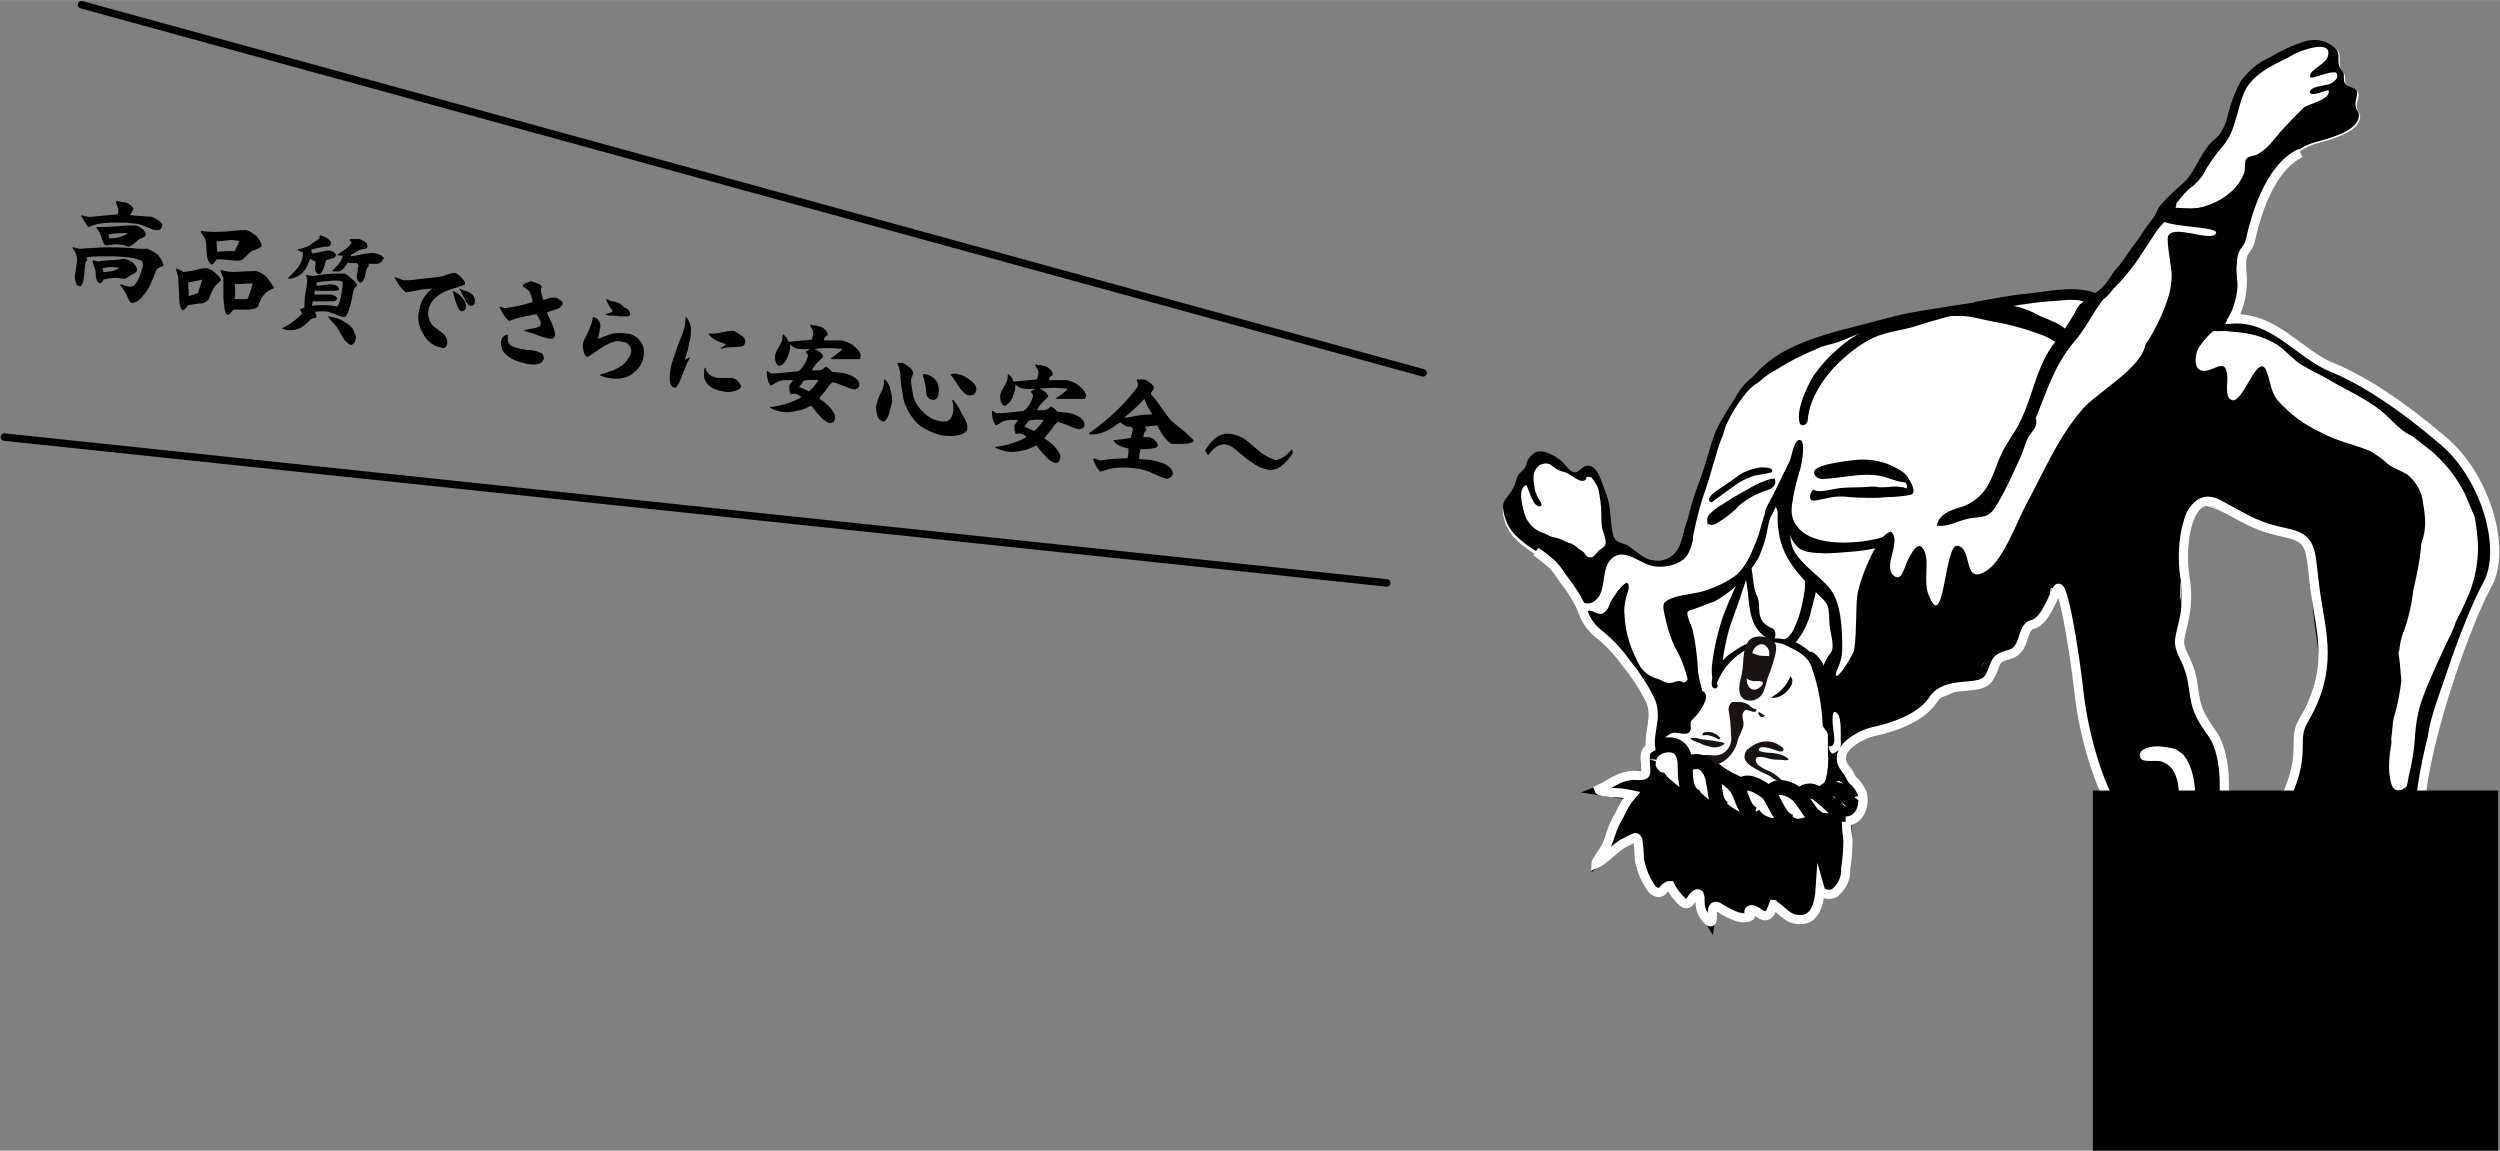 <?xml version="1.0" encoding="utf-8"?>
<!-- Generator: Adobe Illustrator 24.2.0, SVG Export Plug-In . SVG Version: 6.00 Build 0)  -->
<svg version="1.1" id="レイヤー_1" xmlns="http://www.w3.org/2000/svg" xmlns:xlink="http://www.w3.org/1999/xlink" x="0px"
	 y="0px" width="333.097" height="153.318" viewBox="0 0 333.1 153.3" style="enable-background:new 0 0 333.1 153.3;" xml:space="preserve">
<rect x="0" y="0" width="333.1" height="153.3" fill="#808080" stroke="none"/>
<style type="text/css">
	.st0{enable-background:new    ;}
	.st1{fill:none;stroke:#000000;stroke-width:1;stroke-linecap:round;stroke-miterlimit:10.002;}
	.st2{fill:#FFFFFF;}
	.st3{fill:#1A1311;}
	.st4{stroke:#000000;stroke-width:2.125;stroke-miterlimit:10;}
	.st5{fill:none;stroke:#000000;stroke-width:2.125;stroke-miterlimit:10;}
	.st6{fill:none;stroke:#000000;stroke-width:2;stroke-miterlimit:10;}
	.st7{fill:none;stroke:#FFFFFF;stroke-width:1.224;stroke-miterlimit:10;}
</style>
<g id="Group_1263" transform="translate(13223.852 -1923.682)">
	<g id="Group_1262" transform="translate(-13570.688 682.125)">
		<g class="st0">
			<path d="M368.6,1277c-0.3,0.1-0.6,0.2-0.9,0.4c0,0.1-0.2,0.5-0.5,1.3c-0.3,0.7-0.6,1.4-1.1,2c-0.6,0.8-1.1,1.2-1.7,1.2
				c-0.1,0-0.1-0.1-0.2-0.1c-0.1-0.1-0.2-0.3-0.3-0.5l-0.2-0.5c-0.2-0.3-0.4-0.7-0.8-1.2l0-0.2c0.3,0.1,0.6,0.2,0.9,0.3
				c0.2,0,0.4,0.1,0.6,0c0.3,0,0.6-0.4,1-1.2c0.2-0.6,0.4-1.1,0.5-1.6c0-0.2,0-0.4-0.2-0.6c-0.4-0.2-0.8-0.3-1.3-0.4
				c-0.7-0.1-1.7-0.2-3.1-0.2c-1.6,0-2.6,0-3,0.2l0.2,0.3c-0.2,0.1-0.3,0.3-0.3,0.6c0,0.2-0.1,0.5-0.1,0.9c0,0.4-0.1,0.7-0.1,0.9
				c-0.1,0.7-0.3,1.1-0.5,1.1c-0.1,0-0.1,0-0.3-0.1c-0.1,0-0.2-0.2-0.3-0.6c-0.1-0.3-0.1-0.6-0.1-0.8c0,0.1,0-0.1,0.1-0.4
				c0.1-0.8,0.2-1.4,0.2-1.7c0-0.5-0.2-1-0.6-1.5l0-0.1c0.1,0,0.2,0,0.5,0.1c0.2,0,0.3,0.1,0.5,0.1c0.9-0.1,1.9-0.1,3.1-0.2
				c1.2,0,2.4,0,3.7,0.1c0.4,0,0.7,0.1,1.1,0.1c0.4,0,0.8,0,1.1,0c0.5,0.2,1,0.5,1.4,0.8C368.3,1276.1,368.6,1276.5,368.6,1277z
				 M368.4,1271.8c-0.1,0.3-0.3,0.5-0.8,0.4c-0.3,0-0.7-0.2-1.2-0.4c-0.5-0.2-0.9-0.4-1.2-0.4c-0.6-0.1-1.4-0.2-2.4-0.2
				c-1,0-1.8,0-2.4,0.1c-0.6,0.1-1.1,0.2-1.7,0.5l0,0c-0.1,0-0.3-0.2-0.5-0.6c-0.3-0.4-0.4-0.7-0.5-0.8l0-0.2
				c0.3,0.1,0.5,0.2,0.7,0.2c0.3,0.1,1,0,2-0.1c0.7-0.1,1.4-0.1,2.1-0.2c0.1-0.2,0.1-0.4,0.1-0.4c0-0.2,0-0.4-0.1-0.6
				c-0.1-0.3-0.2-0.5-0.2-0.6l0.1-0.2c0.2,0.1,0.5,0.1,1,0.2c0.2,0,0.5,0.1,0.7,0.3c0.3,0.2,0.5,0.4,0.5,0.6c0,0.1-0.1,0.2-0.2,0.4
				c-0.1,0.2-0.2,0.3-0.2,0.4c0.5,0.1,1.3,0.1,2.4,0.2c0.2,0,0.3,0,0.3,0c0.3,0.1,0.6,0.2,0.9,0.4c0.3,0.2,0.6,0.5,0.7,0.7
				C368.4,1271.6,368.4,1271.7,368.4,1271.8z M365.1,1277.5c0,0.2-0.2,0.4-0.6,0.6c-0.4,0.2-0.7,0.4-0.8,0.5c-0.2,0.1-0.5,0.1-1,0
				c-0.5-0.1-1.2,0-2.1,0.2c0,0.2-0.2,0.4-0.4,0.5c-0.2-0.1-0.3-0.1-0.4-0.3c-0.1-0.2-0.2-0.4-0.2-0.8c0-0.5-0.1-0.8-0.1-0.8
				c-0.1-0.2-0.2-0.5-0.3-0.9c0-0.1,0-0.1,0-0.2l0-0.1l0.7,0.2c0.3-0.1,0.9-0.1,1.7-0.2c0.8,0,1.3-0.1,1.7-0.2
				c0.4,0.1,0.8,0.2,1.2,0.5C364.9,1276.9,365.1,1277.2,365.1,1277.5z M366.3,1272.8c-0.1,0.2-0.2,0.3-0.4,0.4
				c-0.3,0.1-0.5,0.2-0.5,0.2c-0.2,0.2-0.5,0.4-0.7,0.6c-0.3,0.3-0.6,0.4-0.7,0.4c-0.1,0-0.2,0-0.3-0.1c-0.2,0-0.3-0.1-0.4-0.1
				c-0.5-0.1-0.9-0.1-1.2-0.1c-0.2,0-0.4,0.1-0.6,0.1c-0.3,0-0.5,0.1-0.6,0l-0.1,0c-0.1-0.1-0.3-0.5-0.5-1.2c-0.2-0.5-0.4-0.9-0.6-1
				l0-0.2c0.5,0,1.4,0,2.7-0.1c0.4,0,0.9-0.1,1.3-0.1c0.5,0,0.9,0,1.3,0c0.3,0.1,0.6,0.3,0.9,0.5
				C366,1272.2,366.2,1272.5,366.3,1272.8z M362.7,1277.2c-0.9-0.1-1.6-0.1-2.2,0.1l0.1,0.5c0.4,0,0.8-0.1,1.1-0.1
				C362.3,1277.5,362.6,1277.4,362.7,1277.2z M363.9,1272.6c-1,0-1.8,0-2.6,0.2l0.1,0.5C362.6,1273.3,363.4,1273,363.9,1272.6z"/>
			<path d="M376.3,1278.9c-0.5,0.4-0.8,0.7-1.1,1.2c-0.1,0.2-0.3,0.7-0.6,1.4c-0.3,0.3-0.7,0.5-1.3,0.5c-0.8,0.1-1.3,0.2-1.4,0.2
				c-0.1,0.1-0.2,0.3-0.3,0.4c-0.1,0.1-0.2,0.2-0.4,0.3c-0.3-0.1-0.5-0.8-0.5-1.9c0-0.8-0.1-1.5-0.1-2.3c0-0.2-0.1-0.6-0.3-1.2
				l0-0.2c0.3,0.1,0.7,0.3,1,0.5c0.4-0.1,1-0.1,1.7-0.3c0.2-0.1,0.5-0.1,0.9-0.2c0.3,0,0.5-0.1,0.6,0c0.3,0.1,0.7,0.3,1,0.6
				C375.9,1278.2,376.2,1278.6,376.3,1278.9z M373.8,1278.8c-0.8,0.2-1.5,0.3-1.9,0.4c0,0.6,0.1,1.2,0.1,1.8
				c0.3-0.1,0.7-0.2,1.2-0.4C373.4,1280,373.6,1279.4,373.8,1278.8z M381.7,1274.4c-0.2,0.1-0.5,0.3-1,0.5c-0.2,0-0.5,0.2-0.9,0.6
				c-0.4,0.4-0.7,0.7-0.8,0.7c-0.2,0.1-0.8,0.1-1.6,0c-0.9-0.1-1.5-0.1-1.7-0.1c-0.2,0.3-0.4,0.6-0.6,0.7c-0.4-0.1-0.6-0.6-0.7-1.2
				c0-0.5-0.1-1-0.1-1.5l-0.1-0.7c-0.2-0.3-0.4-0.6-0.6-0.9l0-0.2c1.1,0.2,2.5,0.2,4.3,0c0.9-0.1,1.5-0.1,1.7-0.1
				c0.5,0.1,0.9,0.4,1.4,0.8C381.4,1273.5,381.7,1273.9,381.7,1274.4z M378.7,1273.7c-0.1-0.1-0.3-0.1-0.4-0.1
				c-0.4-0.1-0.8-0.1-1.3,0c-0.4,0-0.9,0.1-1.3,0.1c0,0.3,0,0.8,0.1,1.4c0.9-0.1,1.6-0.1,2.3-0.1
				C378.3,1274.6,378.6,1274.1,378.7,1273.7z M383.4,1279.9c-0.2,0.1-0.4,0.2-0.8,0.4c-0.3,0.2-0.6,0.5-0.9,0.9
				c-0.1,0.2-0.3,0.6-0.5,1.2c-0.3,0.3-0.8,0.4-1.5,0.4c-0.6,0-1.1,0-1.7,0c-0.1,0-0.2,0.2-0.4,0.4c-0.1,0.2-0.3,0.3-0.5,0.3
				c-0.3-0.2-0.4-0.9-0.5-2.3c0-0.9,0-1.7,0-2.6c-0.2-0.4-0.3-0.8-0.4-1l0.2-0.1c0.1,0.1,0.3,0.1,0.6,0.2c0.5,0.1,1.3,0.1,2.4,0
				c0.9,0,1.5-0.1,1.7,0c0.3,0.1,0.8,0.3,1.3,0.8C382.9,1279.2,383.2,1279.6,383.4,1279.9z M380.5,1279.3c-0.5,0-1.4,0.1-2.4,0.1
				c0.1,0.6,0.1,1.3,0,2c0.5,0,1,0,1.7,0C380.1,1280.8,380.3,1280.1,380.5,1279.3z"/>
			<path d="M394.4,1279.6c-0.3,0.2-0.4,0.5-0.5,0.8c-0.3,1.7-0.6,2.8-1,3.3c-0.2,0.1-0.4,0.1-0.6,0c-0.1,0-0.4-0.1-0.8-0.3
				c-0.4-0.1-0.6-0.2-0.9-0.3c-0.5-0.1-1.1-0.1-1.8,0c0.1,0.2,0.2,0.4,0.2,0.6c0,0.1,0,0.1-0.1,0.2c-0.2,0-0.5,0.1-0.7,0.2
				c-1,1.2-2,1.6-3.2,1.4c-0.2,0-0.4-0.1-0.6-0.2c1.2-0.6,2.1-1.3,2.7-2l-0.3-0.5l0-0.1c0.2,0,0.3,0,0.6-0.2c0-0.5,0-1.1,0.1-1.7
				c0-0.1,0.1-0.3,0.1-0.6c0.1-0.3,0.1-0.5,0.1-0.6c0.1-0.5,0.1-0.9-0.1-1.3l0.1-0.1l0.2,0c0.3,0.1,0.5,0.1,0.8,0.1
				c0.1,0,0.4-0.1,0.7-0.1c0.4-0.1,1-0.1,1.6-0.2c0.8,0,1.4,0,1.7,0c0.2,0,0.6,0.3,1,0.7C394.3,1279.1,394.4,1279.4,394.4,1279.6z
				 M391.6,1275.5c0,0.3-0.3,0.5-0.6,0.5c-0.2,0.1-0.5,0.1-0.7,0.2c-0.1,0.3-0.2,0.7-0.3,1c-0.2,0.5-0.4,0.8-0.6,0.9
				c-0.4-0.1-0.6-0.4-0.6-0.8l0.1-0.9c-0.3-0.1-0.5-0.2-0.7-0.4c-0.1,0.2-0.3,0.6-0.5,1.1c-0.5,1-1.3,1.5-2.4,1.6l-0.1-0.1
				c0,0,0.3-0.3,0.8-0.8c0.7-0.7,1.1-1.4,1.2-2.3c0-0.1,0-0.2,0-0.3l-0.7-0.3l0-0.1c0.8-0.2,1.4-0.4,1.8-0.7
				c0.2-0.2,0.6-0.4,1.1-0.8l0-0.3l0.1-0.1c0.1,0,0.3,0.1,0.6,0.2c0.2,0.1,0.4,0.2,0.6,0.4c0.2,0.2,0.3,0.4,0.2,0.6
				c0,0.2-0.2,0.3-0.5,0.3c-0.3,0-1,0.1-2.1,0.4l0.1,0.5c0.2,0,0.6-0.1,1.2-0.2c0.6-0.1,0.9-0.2,1-0.2c0.5,0.1,0.8,0.2,0.9,0.5
				C391.6,1275.4,391.6,1275.4,391.6,1275.5z M392.4,1280.2c0.1-0.5,0.1-0.8,0.1-1.1c-0.1,0-0.2-0.1-0.3-0.1c-0.3-0.1-0.9-0.1-1.6,0
				c-0.7,0-1.2,0.1-1.6,0.2l0,0.4c0.3,0,0.7,0,1.2-0.1c0.5-0.1,0.9-0.1,1.2,0c0.1,0,0.3,0.1,0.4,0.2c0.1,0.1,0.2,0.3,0.2,0.4
				c0,0.1,0,0.1-0.1,0.1c-0.2,0.1-0.6,0.1-1.4,0.1c-0.9,0-1.3,0-1.5,0l-0.2-0.1l-0.1,0.6c0.2,0,0.6,0,1.1,0c0.5,0,0.9,0,1.2,0
				c0.1,0,0.3,0.1,0.5,0.2c0.2,0.1,0.3,0.3,0.2,0.4c0,0.1-0.1,0.2-0.2,0.2c-0.1,0.1-0.6,0.1-1.4,0.1c-0.9,0-1.4,0-1.6,0l-0.1,0.6
				c0.4-0.1,1-0.1,1.7-0.1c0.7,0,1.2,0.1,1.7,0.2C392.1,1281.9,392.3,1281.1,392.4,1280.2z M394.2,1286.8c0,0.2-0.1,0.3-0.2,0.5
				c-0.1,0.1-0.3,0.2-0.4,0.2c-0.1,0-0.3-0.1-0.5-0.3c-0.1-0.1-0.3-0.3-0.4-0.4c-0.2-0.4-0.6-1-1-1.7c-0.3-0.3-0.7-0.8-1.2-1.4
				c0.2,0,0.4,0,0.6,0.1c0.5,0.1,0.9,0.2,1.4,0.5c0.5,0.3,1,0.6,1.2,0.9c0.2,0.2,0.3,0.5,0.4,0.8
				C394.3,1286.2,394.3,1286.5,394.2,1286.8z M397.8,1276.2c-0.1,0.3-0.3,0.4-0.7,0.5l-1.2,0l0.1,0.2c-0.1,0.2-0.2,0.3-0.3,0.4
				l-0.2,0.9c-0.1,0.6-0.4,1-0.7,1c-0.3-0.2-0.5-0.5-0.4-1.1c0-0.1,0.1-0.3,0.1-0.6c0-0.3,0.1-0.5,0.1-0.6l-0.2-0.3l-1,0l-0.2-0.1
				c-0.4,0.6-0.7,1-0.8,1c-0.2,0.2-0.7,0.3-1.2,0.2l-0.1-0.1c0.8-0.7,1.3-1.3,1.4-2l-0.5,0l-0.2-0.1c0.6-0.5,1-0.7,1-0.7
				c0.4-0.3,0.7-0.6,0.9-0.9l-0.3-0.4l0.1-0.1c0.1,0,0.3,0,0.6,0c0.3,0,0.5,0,0.5,0c0.3,0,0.5,0.2,0.8,0.3c0.3,0.2,0.4,0.4,0.4,0.7
				c0,0.2-0.2,0.3-0.4,0.3c-0.2,0-0.6,0.1-0.9,0.3c-0.3,0.2-0.6,0.3-0.9,0.5l0,0.2c0.1,0,0.6-0.1,1.6-0.3c0.7-0.1,1.2-0.2,1.6-0.1
				c0.6,0.1,1,0.3,1.2,0.7C397.8,1276.1,397.8,1276.1,397.8,1276.2z"/>
			<path d="M408.8,1279.3c0,0.1,0,0.1-0.1,0.2c-1.5,0.5-2.5,0.8-3,1.1c-1,0.6-1.7,1.4-1.8,2.4c-0.1,0.4,0,0.8,0.2,1.3
				c0.2,0.4,0.4,0.7,0.6,0.8c0.4,0.3,0.8,0.6,1.2,0.9c0.4,0.4,0.6,0.9,0.5,1.4c0,0.2-0.1,0.3-0.2,0.4c-0.1,0.1-0.3,0.2-0.4,0.1
				c-1.2-0.2-2-0.8-2.6-1.9c-0.6-1-0.8-2.1-0.5-3.2c0.2-1.1,0.8-2.1,1.7-2.8c-0.4,0-0.8,0.1-1.2,0.1c-0.7,0.1-1.5,0.3-2.3,0.4
				c-0.5-0.4-1-1-1.5-2l0.1,0c0.1,0,0.3,0.1,0.6,0.2c0.3,0.1,0.5,0.2,0.6,0.2c0.2,0,0.7,0,1.5-0.1c0.5-0.1,1.1-0.1,1.6-0.2
				c0.4,0,1-0.1,1.8-0.2c0.1,0,0.4-0.1,0.9-0.3c0.4-0.1,0.7-0.2,0.8-0.2c0.3,0,0.6,0.2,0.9,0.5
				C408.6,1278.8,408.8,1279.1,408.8,1279.3z M408.9,1282.6c0,0.1-0.1,0.2-0.2,0.3c-0.1,0.1-0.2,0.1-0.3,0.1c-0.3,0-0.5-0.3-0.6-0.6
				c-0.1-0.2-0.2-0.6-0.4-1.1c-0.1-0.5-0.2-0.9-0.3-1c0.2,0,0.4,0.2,0.8,0.4C408.6,1281.3,409,1281.9,408.9,1282.6z M410.1,1281.8
				c0,0.1,0,0.2-0.1,0.3c-0.2,0.2-0.3,0.2-0.5,0.2c-0.2,0-0.5-0.4-0.8-1c-0.4-0.8-0.6-1.2-0.7-1.3l0.1,0l0.4,0.2
				C409.8,1280.5,410.2,1281.1,410.1,1281.8z"/>
			<path d="M421.8,1282.1c-0.2,0.3-0.5,0.6-1,0.7c-0.7,0.2-1.1,0.4-1.1,0.4c0,0,0.2,0.5,0.7,1.5c0.3,0.7,0.4,1.2,0.4,1.5
				c-0.1,0.4-0.3,0.5-0.7,0.5c-0.3-0.1-0.7-0.2-1.1-0.3c-0.4-0.1-0.7-0.3-1.1-0.4c-0.3-0.1-0.7-0.2-1.3-0.4c0.2-0.1,0.5-0.2,0.8-0.2
				c0.3-0.1,0.6-0.1,0.9-0.2c0.4-0.1,0.6-0.3,0.6-0.5l0-0.1c-0.1-0.4-0.3-0.8-0.6-1.2c-0.6,0.1-1.4,0.3-2.4,0.5
				c-0.3,0.1-0.7,0.2-1.2,0.4c-0.4-0.2-0.8-0.8-1.3-1.8l0.1-0.1c0.2,0.1,0.5,0.2,0.7,0.2c0.1,0,0.7-0.1,1.7-0.3
				c0.9-0.2,1.5-0.4,1.9-0.5c0-0.4-0.2-0.9-0.4-1.4c-0.3-0.3-0.6-0.5-0.9-0.7l0-0.2c0.3-0.2,0.6-0.3,1.1-0.5c0,0,0.3,0.1,0.8,0.3
				c0.4,0.1,0.6,0.3,0.6,0.5c0,0.1-0.1,0.2-0.1,0.3c0,0.3,0.1,0.7,0.3,1.4c0.1,0,0.4-0.1,0.7-0.2c0.2-0.1,0.5-0.1,0.8-0.1
				c0.3,0,0.5,0.1,0.7,0.3C421.7,1281.6,421.8,1281.8,421.8,1282.1z M419.3,1289.3c-0.1,0.7-0.9,1-2.4,0.7c-0.9-0.2-1.7-0.5-2.3-0.9
				c-0.8-0.6-1.1-1.3-1-2.1c0.1-0.5,0.4-0.8,0.9-0.9c0,0.1,0,0.2,0,0.3c-0.1,0.6,0.1,1,0.6,1.3c0.3,0.1,0.8,0.3,1.5,0.4
				c0.2,0,0.5,0.1,0.8,0.1c0.4,0,0.6,0.1,0.8,0.1c0.3,0.1,0.5,0.2,0.8,0.3C419.2,1288.8,419.3,1289,419.3,1289.3z"/>
			<path d="M432.6,1289c-0.1,0.8-0.5,1.5-1.1,2c-0.9,0.9-2.1,1.2-3.6,0.9c-0.5-0.1-0.9-0.2-1.2-0.4c0.9-0.3,1.5-0.5,1.8-0.6
				c0.7-0.3,1.2-0.6,1.6-1c0.4-0.5,0.7-0.9,0.8-1.3c0.1-0.4,0-0.7-0.2-1c-0.2-0.3-0.5-0.5-0.9-0.5c-0.3-0.1-0.6-0.1-0.8-0.1
				c-0.6,0.1-1.3,0.4-2.2,1c-0.3,0.2-0.6,0.4-0.9,0.6c-0.5,0.4-0.8,0.5-0.8,0.5c-0.2,0-0.4-0.3-0.5-0.7c-0.1-0.4-0.1-0.7-0.1-1
				c0-0.2,0.2-0.7,0.6-1.4c0.3-0.7,0.5-1.2,0.6-1.5c0-0.2,0.1-0.4,0.1-0.7l0.2,0c0.3,0.1,0.5,0.3,0.7,0.6c0.1,0.3,0.2,0.6,0.1,0.9
				c0,0-0.1,0.5-0.3,1.4c1-0.4,1.6-0.6,1.9-0.7c0.6-0.1,1.3-0.1,2.1,0c0.7,0.1,1.3,0.5,1.7,1.1
				C432.6,1287.6,432.7,1288.3,432.6,1289z M430.8,1283.5c-0.1,0.1-0.2,0.2-0.3,0.2c-0.1,0-0.5,0-1.2,0c-0.5-0.1-0.9-0.1-1.2-0.1
				c-0.2,0-0.3-0.1-0.5-0.1l-0.1-0.1c0.4-0.1,0.8-0.2,1-0.4c-0.5-0.6-0.8-1.2-0.9-1.6l0.1,0c0.1,0.1,0.2,0.1,0.4,0.2
				c0.1,0,0.3,0.1,0.4,0.1c0.3,0,0.4,0.1,0.4,0.1c0.4,0.1,0.8,0.3,1.1,0.7C430.6,1282.7,430.8,1283.1,430.8,1283.5z"/>
			<path d="M438.8,1289.1c-0.1,0.3-0.4,0.7-0.6,1.3c-0.2,0.5-0.4,1-0.6,1.5c-0.3,0.8-0.6,1.2-0.7,1.3c-0.1,0-0.1,0-0.2,0
				c-0.6-0.1-0.8-1-0.5-2.6c0-0.3,0.2-0.7,0.4-1.4c0.1-0.3,0.3-0.8,0.5-1.5c0.2-0.5,0.4-1,0.6-1.5c0.2-0.6,0.4-1.1,0.4-1.5
				c0-0.3,0.1-0.6,0.1-0.9l0.1,0c0.3,0.4,0.5,0.9,0.6,1.4c0,0.4,0,0.9-0.1,1.5c-0.1,0.3-0.2,0.8-0.3,1.4c-0.2,0.7-0.4,1.2-0.4,1.4
				L438.8,1289.1z M445.6,1293.1c-0.2,0.3-0.6,0.5-1.1,0.6c-0.4,0.1-0.9,0.1-1.3,0c-1.4-0.2-2.2-0.8-2.5-1.7c-0.1-0.3-0.1-0.8,0-1.4
				l0.1-0.1c0.2,0.8,0.7,1.2,1.6,1.4c0.2,0,0.6,0,1,0c0.5,0,0.8,0,1,0c0.3,0.1,0.6,0.2,0.8,0.5
				C445.4,1292.5,445.5,1292.8,445.6,1293.1z M446.1,1287.2c0,0.3-0.2,0.4-0.4,0.5c-0.1,0-0.5,0.1-1.2,0.1c-0.7,0-1.2,0.1-1.5,0.2
				l-0.2,0l0.8-0.6c-1.2-0.3-2-0.8-2.4-1.4c0.7,0,1.3,0,1.9-0.2c0.7-0.1,1.2-0.2,1.4-0.2c0.3,0.1,0.7,0.3,1,0.6
				C446.1,1286.5,446.2,1286.9,446.1,1287.2z"/>
			<path d="M461.3,1293l0,0.1c-0.3,0.3-0.6,0.4-0.9,0.3c-0.3-0.1-0.7-0.2-1.3-0.5c-0.6-0.2-1-0.4-1.3-0.4l-0.1,0
				c-0.1,0.1-0.4,0.4-0.8,1c-0.6,0.7-0.9,1.1-0.9,1.2c0.6,0.3,1,0.7,1.4,1.1c0.5,0.6,0.8,1.1,0.7,1.5c-0.1,0.5-0.4,0.7-0.8,0.6
				c-0.3-0.1-0.8-0.4-1.3-1c-0.4-0.4-0.7-0.9-1.1-1.3c-0.6,0.3-1.2,0.6-1.9,0.7c-0.8,0.2-1.5,0.2-2.1,0.1c-0.4-0.1-0.9-0.2-1.4-0.5
				l-0.1-0.1c1.7-0.2,3.1-0.7,4.2-1.3c-0.2-0.3-0.5-0.4-0.8-0.5c-0.1,0-0.3,0-0.6,0.1c-0.2-0.3-0.2-0.7-0.2-1.2l0.5-0.7
				c-0.5,0-0.9,0-1,0c-0.4,0-0.8,0.1-1,0.2c-0.1,0-0.2,0.1-0.5,0.3c-0.2,0.1-0.4,0.2-0.5,0.2c-0.1-0.1-0.3-0.4-0.4-0.9
				c-0.1-0.4-0.1-0.8-0.1-1l0.1,0l0.5,0.3c0.4,0,1,0,1.8-0.1c1.1-0.1,1.7-0.2,1.8-0.2c0.3-0.2,0.6-0.5,0.8-0.9
				c0.3-0.4,0.4-0.8,0.5-1.1c0-0.1-0.1-0.3-0.3-0.5l0-0.1c0,0,0.2-0.1,0.5-0.3c0.2-0.1,0.4-0.2,0.5-0.1c0.2,0,0.5,0.2,0.8,0.4
				c0.4,0.3,0.5,0.5,0.5,0.7c-0.3,0.3-0.5,0.5-0.8,0.8c-0.3,0.3-0.5,0.6-0.7,1c0.5,0,0.8,0,1,0c0.4-0.1,0.6-0.2,0.8-0.5
				c0.3,0.1,0.6,0.3,0.9,0.7c0.8,0.1,1.3,0.1,1.7,0.2c0.5,0.1,0.9,0.3,1.4,0.6C461.2,1292.2,461.4,1292.6,461.3,1293z M461.5,1289.1
				c0,0.1-0.1,0.2-0.1,0.3c-0.1,0-0.7,0-1.8,0c-0.4,0-1,0-1.9,0l-0.2-0.1c0.5-0.3,1-0.7,1.6-1.2c-0.2-0.1-0.3-0.1-0.5-0.1
				c-0.7-0.1-1.7-0.1-3,0c-1.3,0.1-2.1,0.1-2.5,0c-0.2,0-0.6-0.2-1-0.5c0,0.2,0,0.3,0,0.5c-0.2,1.1-0.6,1.9-1.3,2.3l-0.1,0
				c-0.2,0-0.4-0.2-0.5-0.5c-0.1-0.3-0.1-0.5-0.1-0.8c0-0.3,0.2-0.7,0.5-1.2c0.3-0.5,0.5-0.9,0.5-1.3c0-0.1,0-0.2,0-0.3l0.1-0.1
				c0.4,0.3,0.6,0.7,0.7,1c1.1-0.1,2.1-0.2,3.1-0.3c0.1-0.3,0.1-0.5,0.2-0.7c0-0.2,0-0.4-0.1-0.6c-0.2-0.3-0.3-0.5-0.3-0.6l0-0.1
				c0.1,0,0.2,0,0.4,0.1c0.2,0,0.3,0,0.3,0c0.6,0.1,1,0.3,1.2,0.5c0.3,0.3,0.4,0.5,0.4,0.7l0,0.1l-0.4,0.3l-0.1,0.4
				c1.3,0,2.1,0,2.4,0c0.4,0.1,0.7,0.2,1.1,0.4c0.4,0.2,0.7,0.5,1,0.8C461.4,1288.5,461.6,1288.8,461.5,1289.1z M455.9,1292.2
				c-1-0.1-1.7,0-2,0.1c-0.2,0.3-0.4,0.6-0.6,0.8c0.5,0.2,1,0.4,1.3,0.6C455.1,1293.3,455.5,1292.8,455.9,1292.2z"/>
			<path d="M465.6,1295.5c-0.1,0.4-0.2,0.8-0.3,1.2c-0.2,0.5-0.4,0.9-0.7,1c0,0-0.1,0-0.1,0c-0.4-0.1-0.7-0.4-0.8-0.9
				c-0.1-0.4-0.2-0.9-0.1-1.3c0.1-0.3,0.2-0.8,0.5-1.4c0.3-0.6,0.5-1,0.5-1.4c0-0.2,0-0.4,0-0.6l0.1,0c0.4,0.3,0.7,0.8,0.8,1.5
				C465.7,1294.3,465.8,1294.9,465.6,1295.5z M475.7,1298.7c0,0.2-0.1,0.3-0.2,0.4c-0.2,0.2-0.6,0.4-1.4,0.5c-0.6,0.1-1.1,0-1.5,0
				c-0.8-0.1-1.5-0.4-2.3-0.8c-0.8-0.4-1.4-0.9-1.8-1.5c-0.7-0.9-1.1-1.8-1.3-2.6c-0.1-0.7-0.2-1.4-0.3-1.9
				c-0.1-0.9-0.1-1.4-0.1-1.4c-0.1-0.6-0.2-1-0.4-1.4l0.1-0.1c0.1,0,0.3,0,0.4,0c0.3,0,0.6,0.2,1,0.5c0.4,0.3,0.6,0.6,0.6,0.8
				c0,0.1,0,0.2-0.1,0.3c0,0.2,0,0.3-0.1,0.3c-0.1,0.4-0.1,0.8,0,1.2c0,0.1,0.1,0.5,0.2,1.2c0.2,0.9,0.7,1.7,1.4,2.3
				c0.7,0.7,1.5,1.1,2.4,1.2c0.8,0.1,1.3-0.2,1.5-1.1c0.1-0.5,0.1-1.1-0.1-1.7l0.1-0.1c0.4,0.4,0.8,1,1.2,1.9
				C475.6,1297.6,475.8,1298.3,475.7,1298.7z M471.9,1294c-0.1,0.6-0.4,0.9-0.9,0.8c-0.4-0.1-0.6-0.3-0.7-0.6c0-0.1-0.1-0.4-0.1-0.9
				c-0.1-0.6-0.2-1.2-0.4-1.7l0-0.2c0.1,0,0.2,0,0.3,0c0.6,0.1,1.1,0.4,1.5,0.9C471.9,1292.8,472,1293.4,471.9,1294z M476.9,1293.6
				c-0.1,0.5-0.5,0.7-1.1,0.6c-0.1,0-0.4-0.2-0.7-0.5c-0.2-0.2-0.5-0.6-0.8-1.1c-0.3-0.5-0.6-0.9-0.8-1.1l0-0.1c0.4-0.1,0.7-0.1,1,0
				c0.6,0.1,1.1,0.4,1.6,0.8C476.7,1292.6,477,1293.1,476.9,1293.6z"/>
			<path d="M491.3,1298.3l0,0.1c-0.3,0.3-0.6,0.4-0.9,0.3c-0.3-0.1-0.7-0.2-1.3-0.5c-0.6-0.2-1-0.4-1.3-0.4l-0.1,0
				c-0.1,0.1-0.4,0.4-0.8,1c-0.6,0.7-0.9,1.1-0.9,1.2c0.6,0.3,1,0.7,1.4,1.1c0.5,0.6,0.8,1.1,0.7,1.5c-0.1,0.5-0.4,0.7-0.8,0.6
				c-0.3-0.1-0.8-0.4-1.3-1c-0.4-0.4-0.7-0.9-1.1-1.3c-0.6,0.3-1.2,0.6-1.9,0.7c-0.8,0.2-1.5,0.2-2.1,0.1c-0.4-0.1-0.9-0.2-1.4-0.5
				l-0.1-0.1c1.7-0.2,3.1-0.7,4.2-1.3c-0.2-0.3-0.5-0.4-0.8-0.5c-0.1,0-0.3,0-0.6,0.1c-0.2-0.3-0.2-0.7-0.2-1.2l0.5-0.7
				c-0.5,0-0.9,0-1,0c-0.4,0-0.8,0.1-1,0.2c-0.1,0-0.2,0.1-0.5,0.3c-0.2,0.1-0.4,0.2-0.5,0.2c-0.1-0.1-0.3-0.4-0.4-0.9
				c-0.1-0.4-0.1-0.8-0.1-1l0.1,0l0.5,0.3c0.4,0,1,0,1.8-0.1c1.1-0.1,1.7-0.2,1.8-0.2c0.3-0.2,0.6-0.5,0.8-0.9
				c0.3-0.4,0.4-0.8,0.5-1.1c0-0.1-0.1-0.3-0.3-0.5l0-0.1c0,0,0.2-0.1,0.5-0.3c0.2-0.1,0.4-0.2,0.5-0.1c0.2,0,0.5,0.2,0.8,0.4
				c0.4,0.3,0.5,0.5,0.5,0.7c-0.3,0.3-0.5,0.5-0.8,0.8c-0.3,0.3-0.5,0.6-0.7,1c0.5,0,0.8,0,1,0c0.4-0.1,0.6-0.2,0.8-0.5
				c0.3,0.1,0.6,0.3,0.9,0.7c0.8,0.1,1.3,0.1,1.7,0.2c0.5,0.1,0.9,0.3,1.4,0.6C491.2,1297.5,491.4,1297.9,491.3,1298.3z
				 M491.5,1294.4c0,0.1-0.1,0.2-0.1,0.3c-0.1,0-0.7,0-1.8,0c-0.4,0-1,0-1.9,0l-0.2-0.1c0.5-0.3,1-0.6,1.6-1.2
				c-0.2-0.1-0.3-0.1-0.5-0.1c-0.7-0.1-1.7-0.1-3,0c-1.3,0.1-2.1,0.1-2.5,0c-0.2,0-0.6-0.2-1-0.5c0,0.2,0,0.3,0,0.5
				c-0.2,1.1-0.6,1.9-1.3,2.3l-0.1,0c-0.2,0-0.4-0.2-0.5-0.5c-0.1-0.3-0.1-0.5-0.1-0.8c0-0.3,0.2-0.7,0.5-1.2
				c0.3-0.5,0.5-0.9,0.5-1.3c0-0.1,0-0.2,0-0.3l0.1-0.1c0.4,0.3,0.6,0.7,0.7,1c1.1-0.1,2.1-0.2,3.1-0.3c0.1-0.3,0.1-0.5,0.2-0.7
				c0-0.2,0-0.4-0.1-0.6c-0.2-0.3-0.3-0.5-0.3-0.6l0-0.1c0.1,0,0.2,0,0.4,0.1c0.2,0,0.3,0,0.3,0c0.6,0.1,1,0.3,1.2,0.5
				c0.3,0.3,0.4,0.5,0.4,0.7l0,0.1l-0.4,0.3l-0.1,0.4c1.3,0,2.1,0,2.4,0c0.4,0.1,0.7,0.2,1.1,0.4c0.4,0.2,0.7,0.5,1,0.8
				C491.4,1293.8,491.6,1294.1,491.5,1294.4z M485.9,1297.5c-1-0.1-1.7,0-2,0.1c-0.2,0.3-0.4,0.6-0.6,0.8c0.5,0.2,1,0.4,1.3,0.6
				C485.1,1298.6,485.5,1298.1,485.9,1297.5z"/>
			<path d="M505.8,1300.4c-0.3,0.2-0.8,0.3-1.4,0.3c-0.1,0-0.6,0-1.5,0c-0.4-0.3-0.8-0.7-1.1-1.1c-0.1-0.2-0.4-0.6-0.8-1.4
				c-0.3,0.1-0.9,0.1-1.6,0.2c0.1,0.2,0.2,0.3,0.2,0.4c-0.2,0.2-0.4,0.5-0.4,0.9l0,0.1l0.8,0c0.3,0.1,0.5,0.2,0.7,0.4
				c0.3,0.3,0.4,0.5,0.4,0.7c0,0.1,0,0.1-0.1,0.2c-0.3,0.2-1,0.3-2.2,0.3c-0.1,0.4-0.2,0.8-0.2,1.3c0.9,0.1,1.5,0.1,1.8,0.2
				c0.7,0.1,1.2,0.3,1.7,0.5c0.7,0.4,1,0.8,1,1.3c0,0.2-0.2,0.4-0.4,0.5c-0.2,0.1-0.4,0.2-0.6,0.1c-0.3-0.1-0.9-0.3-1.7-0.7
				c-0.6-0.3-1.3-0.5-1.9-0.6c-2-0.3-3.6-0.2-5,0.4c-0.2-0.1-0.3-0.3-0.6-0.7c-0.2-0.4-0.3-0.7-0.4-0.9l0.1-0.2l0.8,0.3
				c1.4-0.2,2.7-0.3,3.7-0.3l0-0.2c0.1-0.3,0.1-0.7,0.1-1.1c-1.1-0.2-1.8-0.6-2-1.1c0.9-0.1,1.7-0.2,2.3-0.3
				c0.1-0.4,0.2-0.8,0.3-1.2l-0.3-0.3l-0.5,0c-0.3-0.2-0.6-0.3-0.9-0.6c-1,0.7-1.6,1.1-1.9,1.2c-0.7,0.3-1.4,0.5-2.2,0.4l-0.1-0.1
				c2.7-1.9,4.8-3.9,6.5-6.2c0.1-0.4,0-0.7-0.1-0.8l0-0.2c0.1,0,0.3,0,0.5,0c0.2,0,0.4,0,0.5,0c0.2,0,0.4,0.2,0.7,0.4
				c0.3,0.2,0.5,0.4,0.6,0.6l0,0.1c0,0-0.1,0.2-0.2,0.4c-0.2,0.2-0.2,0.3-0.2,0.4l0,0.1c0.4,0.4,0.8,0.9,1.4,1.8
				c0.6,0.8,1,1.4,1.3,1.7c0.2,0.2,0.7,0.6,1.6,1.3c0.7,0.6,1.1,1,1.4,1.3L505.8,1300.4z M500.4,1296.8c-0.4-0.6-0.8-1.3-1.1-2.1
				c-0.6,0.7-1.5,1.5-2.7,2.5c0.3,0,1-0.1,1.9-0.3C499.4,1296.8,500.1,1296.7,500.4,1296.8z"/>
			<path d="M519.1,1301.9c-1.1,1.7-2.3,2.5-3.4,2.2c-0.7-0.1-1.5-0.5-2.3-1.1c-0.7-0.5-1.4-1.1-2-1.6c-0.5-0.4-0.9-0.6-1.1-0.6
				c-0.9-0.2-1.7,0.3-2.5,1.4l-0.4-0.6c0.4-0.7,0.9-1.3,1.4-1.7c0.7-0.5,1.4-0.7,2.2-0.5c0.7,0.1,1.4,0.4,2,0.9
				c0.2,0.1,0.8,0.7,1.9,1.6c0.1,0.1,0.5,0.3,1,0.6c0.3,0.1,0.5,0.2,0.7,0.3c0.4,0.1,0.9-0.1,1.3-0.4c0.2-0.1,0.5-0.4,1.1-1
				L519.1,1301.9z"/>
		</g>
		<g id="Group_33" transform="matrix(0.985, 0.174, -0.174, 0.985, 357.608, 1242.163)">
			<line id="Line_2" class="st1" x1="0.1" y1="0" x2="184.6" y2="17.2"/>
			<line id="Line_3" class="st1" x1="0" y1="58.5" x2="184.7" y2="45.6"/>
		</g>
	</g>
	<g id="Group_1261" transform="translate(-13123.332 1908.873)">
		<path id="Path_1565" class="st2" d="M231.3,85.6c-0.2-1.8-0.8-3.5-1.6-5.1c-0.4-1.1-0.9-2.1-1.6-3.1c-1.7-2.3-3.8-4.3-6.2-5.9
			c-0.5-0.5-1.5-0.9-2.1-1.3c-0.7-0.6-1.3-1.3-2-1.9c-1.9-1.6-4.4-2.3-6.6-3.4c-1.1-0.6-2.2-1.3-3.2-2c-1.3-0.9-3.3-2.8-4.7-3.5
			c-1.4-0.7-2.9-1.2-4.4-1.4c-1-0.2-1.7-0.4-2.5-0.5c0.5-0.5,0.9-1.1,1.2-1.8c0.8-2.3-0.7-4.7,0.5-6.9c0.5-1.1,1.5-2.4,1.3-3.7
			c0.9-1.5,1.4-3.3,2.3-4.8c1.7-2.7,3.1-5.5,6.5-6.4c1.8-0.5,5.3-1.4,5.7-3.2c0.2-0.9-0.3-0.8-0.4-1.7c-0.1-0.4,0.4-1.4,0.2-1.8
			c-0.2-0.7-1.4-0.6-1.7-1.3c-0.1-0.3,0-1.1-0.2-1.3c0,0-0.1-0.1-0.1-0.1c-0.2-0.2-0.3-0.5-0.4-0.8c-0.3-1.2,0.4-1.9-1-2.7
			c-1.1-0.7-2.4-0.9-3.6-0.5c-1.6,0.5-3.1,1.2-4.6,2.1c-1.6,0.7-2.9,1.8-3.9,3.2c-0.8,1.5-1.4,3.1-1.8,4.8c-0.2,0.8-0.5,1.7-1.1,2.4
			c-0.5,0.6-1.1,1-1.5,1.5c-1,1.4-1.7,3-2.8,4.4c-0.4,0.6-2.7,2.3-3.5,3.5c-0.3,0.4-0.6,0.8-0.9,1.3c-0.4,0.7-1.2,1.7-1.7,2.4
			c-0.5,0.7-1,1.4-1.5,2.1c-0.6,0.9-1.2,1.8-1.9,2.6c-0.6,0.7-1,1.5-1.6,2.2c-0.4,0.4-0.8,0.8-1.3,1.1c-0.2-0.1-0.4-0.2-0.6-0.2
			c-2.7-0.7-5.8,0-8.4,0.3c-2.2,0.2-4.4,0.7-6.6,1.1c-0.3,0-0.6,0.1-0.7,0.1c-1.1,0.1-2.1,0.3-3.2,0.5c-2.4,0.4-4.8,0.8-7.2,1.3
			c-2.6,0.6-5.2,1.2-7.7,2c-4,1.2-8.3,2.7-11,6c-1,0.8-1.8,1.8-2.5,2.9c-0.8,1.2-1.6,2.5-2.3,3.8c-1,1.9-1.6,5.1-2.6,7.6
			c-0.6,1.6-1.1,3.2-1.5,4.9c-0.3,0.9-0.6,1.9-0.8,2.9c-0.1,0.2-0.1,0.4-0.2,0.5c-0.5,1.5-2.1,2.5-3.7,2.1c-1.1-0.1-2.3-1.3-3.2-1.9
			c-0.9-0.5-1.7-0.3-2-1.4c-0.5-1.8-0.2-3.8-1-5.6c-0.5-1.3-1.1-4.2-2.8-3.6c-0.4,0.2-0.8,0.7-1.2,0.8c-0.8,0.1-1.4-1.1-1.9-1.5
			s-2.4-1.8-3.6-1.1c-0.7,0.6-0.9,0.8-1.1,1.6c-0.2,0.8-0.9,0.9-1.2,1.6c-0.1,0.6-0.4,1.2-0.7,1.8c-0.5,0.7-1.2,1.2-1.2,2.2
			c0.1,1.6,0.8,3.1,2.1,4.2c0.9,0.8,1.9,1.5,3,2.1c1.3,1,2.3,2.2,3.1,3.5c0.7,1,1.7,2.9,2.9,3.1c0.1,0.3,0.2,0.7,0.3,1
			c-0.3,0.2-0.3,0.9,0.9,2.6c0.8,1.1,2.1,1.1,2.9,2.2c0.9,1.3,1.6,2.8,2.6,4c0.2,0.3,1.3,2,1.6,2.4c0.8,0.8,1.2,1.8,1.3,2.9
			c0.1,1-0.6,1.5-0.9,2.3c-0.3,0.8,1.4,2.1,0.6,2.2c-0.9,0.2-1.2,0.9-1,2.1c0,0.1,1.4,1.6,1.4,1.7l0,0l0,0c0,0.2,0,0.3,0.1,0.5
			c0,0.7,0.2,1.3,0.5,1.9c0.1,1.8,0.4,3.7,1.1,5.4c0.2,0.6,0.5,1.2,0.8,1.7c0.5,0.8,1,1.5,1.6,2.1c0.7,0.7,1.5,1.4,2.3,1.8
			c1.4,0.4,2.9,0.7,4.4,0.8c1.6,0.2,3.2,0.1,4.7-0.4c1.7-0.3,3.2-1,4.5-2.2c0.2-0.2,0.4-0.5,0.6-0.7c0.8-0.8,1.4-1.8,1.9-2.8
			c0-0.1,0.1-0.2,0.2-0.3c0.2-0.4,0.5-0.7,0.9-1c1.3-1,3.5-2.3,3.3-3.2c0.1,0,0.3-0.8,0.3-0.9c0.4-0.7-0.3-1.1-0.3-1.7
			c-0.2-0.7-0.9-1-1.4-1.6c-0.4-0.6-0.8-1.2-1-1.9c-0.2-0.6-0.2-1.3,0-1.8c0.4-1.3,1.8-1.3,3.6-2c1.5-0.6,3-1,4.4-1.7
			c0.6-0.3,1.2-0.6,1.8-1c0.7-0.3,1.3-0.7,1.8-1.3c0.5-0.6,1.2-1,1.9-1.2c0.9-0.3,1.7-0.8,2.5-1.3c1-0.5,2.3-0.2,3.1-1.2
			c0.4-0.5,0.4-1.2,0.8-1.8c0.2-0.4,0.7-0.6,0.9-0.9c0.7-0.1,1.4-0.3,2.1-0.7c1.1-0.8,0.6-1.9,1.1-2.9c0.3-0.7,1.2-0.7,1.9-1.1
			c1.4-0.7,1.8-2.7,1.9-4.4c0.7-0.4,1.6,2.1,1.7,2.5c0.5,1.8,0.9,3.5,1.1,5.4c0.8,8.4,3.7,19.4,4.2,20.2c0.9,1.3,2.3,4.2,4.2,3.8
			c0,0,0.1,0,0.1,0c-0.6,0.8-0.5,2.6-0.7,3.6c-0.2,2-0.1,4,0.3,5.9c0.6,4.6,3.4,10.2,8.7,8.9c4.4-1.1,3.6-6.3,1.9-9.3
			c-0.8-1.3-2.4-2.4-3.4-3.6c-1.1-1.5-1.1-3.8-0.9-5.5c0.3-1.8,0.5-3.6,0.4-5.4c-0.1-1.1-0.2-2.6-1-3.4c-1.1-1.1-3.4-0.9-4.7-0.5
			c-0.6-1.9,4.1-1.5,4.9-1c1.5,1,1.9,3.8,2.1,5.5c0.4,3.4-1.6,10,2.7,11.9c0.4-0.7-0.2-2.2,0-3.6c0.2-1.8,0.5-2.8,0.7-4.5
			c0.2-2,0.8-3.4,0.5-5.4c-0.3-2.3-0.5-4.6-1.9-6.5c-1.1-1.5-1.8-2.2-2.2-4.1c-0.2-1.1-0.1-2.2-0.2-3.3c-0.2-1.3-0.9-2.3-1.4-3.5
			c-0.5-1.5,0-2.4,0.3-3.8c0.1-1,0.1-2.1-0.2-3.1c0-1.1,0.1-2.1,0.3-3.1c0.3-2.9-0.7-9,2-9.3c1.9-0.2,5.2,2,8,3
			c1.4,0.5,3.1,0.4,4.4,1.2c0.8,0.5,1.6,1,2.3,1.6c0.3,2.7,0.6,5.3,0.8,8c0.2,2.4,0.6,4.6,0.9,6.9c0.4,3.1-1.6,5.4-2.7,8.1
			c-0.8,2-0.4,4.1-0.8,6.2c-0.2,0.7-0.4,1.5-0.8,2.2c-0.4,0.6-0.7,1.2-0.8,1.9c-0.3,1.1-0.1,2.4-0.3,3.5c-0.3,1.4-0.2,2.8-1.5,3.6
			c-1.1,0.7-3,1.1-3.6,2.3c-0.3,0.8-0.2,1.6,0,2.3c0.3,1.2,0.8,2.4,1.6,3.4c0.6,0.9,1.2,1.8,2,2.6c0.1,0.1,0.1,0.2,0.2,0.3
			c0.3,0.5,0.6,1.1,0.8,1.6c0.5,1,1.1,1.9,1.8,2.8c0.1,0.1,0.2,0.3,0.4,0.4c0,1.2,3.2,5.2,3.7,5.6c1.6,1.8,3.5,5.2,6.1,5.6
			c1.4,0.2,2.9-0.1,4.1-0.8c1.3-1.1,1.3-3.7,0.9-5.1c-0.4-1.3-1-2.6-1.7-3.9c-0.3-0.6-1.9-2.6-2.3-4.8c0-0.3-0.1-0.6-0.1-0.8
			c-0.2-1.4-0.8-3.3-0.3-4.7c0.2-0.7,0.8-1,1.4-1.4c0.8-0.7,1.4-1.6,1.9-2.6c0.4-1,0.7-2,0.8-3c0.7-2.2,1.6-5.5,1.8-6
			c0.3-1.1,0.9-3,1.1-4.1c0.4-1.7,0.7-3.5,0.9-5.3c0.1-1.8,2-7.1,3.1-9.6c0.4-1,1.5-3.9,1.7-4.4c0.3-0.5,0.5-1,0.6-1.6
			c0.2-0.4,0.4-0.8,0.6-1.2c0.4-0.8,1-1.9,1.3-2.7c0.5-1.1,0.9-2.3,1.1-3.6C231.5,88.2,231.5,86.9,231.3,85.6z"/>
		<g id="Group_210" transform="translate(99.736 20.127)">
			<g id="Group_208">
				<path id="Path_1566" d="M45.2,94.5c-0.2,0.6-0.2,1.3,0,1.9c0.2,0.7,0.5,1.3,1,1.9c0.4,0.6,1.2,0.9,1.4,1.6
					c0.2,1.2-0.7,0.9-1.3,0.4c-0.5-0.4-1.2-1.9-1.8-1.5c-0.3,0.2-0.3,0.9-0.6,1.2c-0.4,0.5-1.3,1.7-1.8,1c-0.2-0.5,0.5-1.4,0.9-2.5
					c0.3-1.1,0.4-2.3,0.3-3.5c0-1.8,0-3.5-0.2-5.3c-0.3-1.5-0.6-3.1-0.6-4.7c3.3-0.6,6.7-0.3,9.8,0.9c0.9,0.3,4.3,1.5,3.6,3.1
					c-0.4,0.9-1.7,1.4-2.5,1.8c-1.4,0.7-2.9,1.1-4.4,1.7C47,93.2,45.6,93.3,45.2,94.5z"/>
				<path id="Path_1567" d="M25.1,65.8c-0.8-0.7-1.3,0.9-1.5,1.4c-0.5,1.5-2.1,2.5-3.7,2.1c-1.1-0.1-2.3-1.3-3.2-1.9
					c-0.9-0.5-1.7-0.3-2-1.4c-0.5-1.8-0.2-3.8-1-5.6c-0.5-1.3-1.1-4.2-2.8-3.6c-0.4,0.2-0.8,0.7-1.2,0.8c-0.8,0.1-1.4-1.1-1.9-1.5
					s-2.4-1.8-3.6-1.1c-0.7,0.6-0.9,0.8-1.1,1.6c-0.2,0.8-0.9,0.9-1.2,1.6c-0.1,0.6-0.4,1.2-0.7,1.8C0.7,60.8,0,61.3,0,62.2
					c0.1,1.6,0.8,3.1,2.1,4.2c0.9,0.8,1.9,1.5,3,2.1c1.3,1,2.3,2.2,3.1,3.5c0.9,1.4,2.4,4.2,4.2,2.6c1.6-1.4,0.4-4.9,2.7-5.9
					c1.5-0.6,3.1,0.9,4.5,1.3c1.6,0.5,4.3,0,5.1-1.6C24.9,67.9,25.7,66.3,25.1,65.8z M13.1,63c0,0.7,0,1.3,0.1,2
					c0.2,0.6,0.4,1.2,0.5,1.9c0,0.7-0.6,0.8-1,1.2c-0.4,0.4-0.6,1-1.3,0.8c-0.3-0.1-0.4-0.3-0.6-0.6c-0.2-0.2-0.4-0.3-0.7-0.5
					c-0.3-0.3-0.6-0.5-1-0.7c-0.3-0.1-0.6-0.2-0.8-0.3c-0.6-0.3-1.2-0.5-1.8-0.6C6,66,5.6,65.7,5.1,65.6c-1.2-0.5-2-1.5-2.3-2.7
					c-0.2-0.9-0.9-3.1,0.3-3.6c0.4,0.6,0.9,3.2,2,2.8c0.1-0.5-0.3-0.8-0.5-1.2c-0.2-0.5-0.4-0.9-0.4-1.4c-0.2-1.1-0.3-2,0.6-2.8
					c0-0.1,0.2-0.1,0.5-0.2c0.5-0.2,1,0,1.3,0.3c0.5,0.4,1.1,0.7,1.7,0.8c0.7,0.2,2,1.6,2.7,1c0.1-0.1,0-0.3,0.3-0.4
					c0.2,0,0.4,0,0.5,0.1c0.4,0.5,0.7,1,0.9,1.5C12.9,60.8,13.1,61.9,13.1,63L13.1,63z"/>
				<path id="Path_1568" d="M26.7,86.8c-0.4-0.2-1,0-1.5-0.2s-0.8-0.7-1.2-1c-0.5-0.3-0.7-0.2-1.3,0c-1.1,0.3-1.5-0.4-2.5-0.6
					c-0.8-0.3-1.4-0.8-1.9-1.5c-1.2-2.1-2-4.4-2.1-6.8c-0.1-0.8,0-1.6,0.2-2.4c0.1-0.5,0.7-1.6,0.1-2c-0.6,0.3-0.7,0.6-1.2,1.1
					c-0.4,0.6-0.8,1.1-1.1,1.8c-0.1,0.4-0.3,0.7-0.6,1c-0.5,0.5-1.1,0.2-1.7-0.1c-0.4-0.2-1.6-0.1,0.3,2.6c0.8,1.1,2.1,1.1,2.9,2.2
					c0.9,1.3,1.6,2.8,2.6,4c0.2,0.3,1.3,2,1.6,2.4c0.8,0.8,1.2,1.8,1.3,2.9c0.1,1-0.6,1.5-0.9,2.3c-0.2,0.8-0.1,1.6,0.3,2.4l0.7-0.4
					c-0.1-1,0.1,0.1,0.5-0.8c0.2-0.7,0.8-1.2,1.5-1.4c0.7-0.1,2,0.6,2.3-0.4c0.1-0.2,0-0.5,0-0.7c0-0.5,0.1-0.5,0.4-0.8
					c0.6-0.6,1.1-1.3,1.4-2C27.1,87.8,27.2,87.1,26.7,86.8z"/>
				<path id="Path_1569" d="M33.8,44.5c-1.2,0.8-2.1,1.8-2.8,3.1c-0.8,1.2-1.6,2.5-2.3,3.8c-1,1.9-1.6,5.1-2.6,7.6
					c-0.6,1.6-1.1,3.2-1.5,4.9c-0.4,1.1-0.7,2.2-0.9,3.4c0,1.3,1.4,0.2,1.7-1.5c0.4-2,0.9-4,1.6-5.9c0.5-1.4,1.5-5.2,2-6.5
					c0.6-1.4,0.2-0.6,0.7-2c0.7-1.6,1.7-3.2,2.9-4.6c0.9-1,1.2-0.7,1.4-2.1c-0.2-0.1-0.4-0.1-0.5-0.1C33.6,44.7,33.5,44.9,33.8,44.5
					z"/>
				<path id="Path_1570" d="M33.1,45.2c2.6-3.6,7.2-5.2,11.4-6.4c2.6-0.7,5.1-1.3,7.7-2c2.4-0.6,4.8-0.9,7.2-1.3
					c1.1-0.2,2.1-0.3,3.2-0.5c0.2,0,0.8-0.2,1-0.1c0.2,0.1,1,0.2,1,0.4c0,0.9-2.2,1-2.9,1.1c-1.8,0.2-3.5,0.5-5.3,0.8
					c-3,0.5-5.9,1.1-8.8,1.9c-1,0.3-1.9,0.8-2.8,1.1c-0.8,0.3-1.6,0.4-2.4,0.7c-1.2,0.5-2.3,1-3.5,1.6s-2.2,1.3-3.3,1.9
					c-0.7,0.4-1.4,1.2-2,1.5C33.3,45.6,33.2,45.4,33.1,45.2z"/>
				<path id="Path_1571" d="M62.9,34.9c2.3-0.4,4.6-0.9,7-1.1c2.7-0.3,5.8-1,8.4-0.3c0.6,0.2,1.4,0.5,0.8,1.2
					c-0.5,0.6-1.6,0.2-2.2,0c-0.8-0.1-1.7-0.1-2.5,0c-1.4,0.1-2.8,0.2-4.2,0.4c-1.7,0.2-3.3,0.6-5,0.7c-0.9,0.2-1.8,0.3-2.7,0.4
					C62.4,35.8,62.6,35.3,62.9,34.9z"/>
				<path id="Path_1572" d="M54.4,90c1-0.2,1.8-0.8,2.4-1.6c0.5-0.6,1.2-1,1.9-1.2c0.9-0.3,1.7-0.8,2.5-1.3c1-0.5,2.3-0.2,3.1-1.2
					c0.4-0.5,0.4-1.2,0.8-1.8c0.2-0.4,0.7-0.6,0.9-0.9c0.7-0.1,1.4-0.3,2.1-0.7c1.1-0.8,0.6-1.9,1.1-2.9c0.3-0.7,1.2-0.7,1.9-1.1
					c1.7-0.9,1.9-3.6,1.9-5.4c-0.8-0.1-0.9,0.5-1.1,1.1c-0.1,1-0.5,2-1.1,2.9c-0.7,0.7-1.4,1.4-2.1,2c-0.6,0.7-1.1,1.5-1.5,2.3
					c-0.7,1.1-2,1.4-2.8,2.4c-0.4,0.4-0.4,0.7-0.9,1.1c-0.6,0.4-1.2,0.7-1.8,1c-0.8,0.4-1.7,0.9-2.4,1.4c-0.6,0.4-1.6,0.5-2.3,0.8
					c-0.8,0.4-2.3,1.4-2.5,2.3C54.6,89.6,54.7,89.6,54.4,90z"/>
				<path id="Path_1573" d="M72.6,73.7c0.7-2.1,1.9,1.4,2.1,1.8c0.5,1.8,0.9,3.5,1.1,5.4c0.8,8.4,4.3,19.2,4.8,20
					c0.9,1.3,1.7,4.4,3.6,4c0,0,0.1,0,0.1,0c-0.6,0.8-0.5,2.6-0.7,3.6c-0.2,2-0.1,4,0.3,5.9c0.6,4.6,3.4,10.2,8.7,8.9
					c4.4-1.1,3.6-6.3,1.9-9.3c-0.8-1.3-2.4-2.4-3.4-3.6c-1.1-1.5-1.1-3.8-0.9-5.5c0.3-1.8,0.5-3.6,0.4-5.4c-0.1-1.1-0.2-2.6-1-3.4
					c-1.1-1.1-3.4-0.9-4.7-0.5c-0.6-1.9,4.1-1.5,4.9-1c1.5,1,1.9,3.8,2.1,5.5c0.4,3.4-1.6,10,2.7,11.9c0.4-0.7-0.2-2.2,0-3.6
					c0.2-1.8,0.5-2.8,0.7-4.5c0.2-2,0.8-3.4,0.5-5.4c-0.3-2.3-0.5-4.6-1.9-6.5c-1.1-1.5-1.8-2.2-2.2-4.1c-0.2-1.1-0.1-2.2-0.2-3.3
					c-0.2-1.3-0.9-2.3-1.4-3.5c-0.5-1.5,0-2.4,0.3-3.8c0.1-1,0.1-2.1-0.2-3.1c0-1.1,0.1-2.1,0.3-3.1c0.3-2.9-0.7-9,2-9.3
					c1.9-0.2,5.2,2,8,3c1.4,0.5,3.1,0.4,4.4,1.2c1.3,0.7,2.4,1.7,3.4,2.8c1.4,1.9-1.5-5.6-1.4-3.4c0.3,3.4,0.8,6.8,1,10.2
					c0.2,2.4,0.6,4.6,0.9,6.9c0.4,3.1-1.6,5.4-2.7,8.1c-0.8,2-0.4,4.1-0.8,6.2c-0.2,1.4-1.6,3.3-1.1,4.7c0.9,2.1,4.3-0.2,5-0.8
					c2.9-2.6,3.8-6.1,4.6-9.8c1-5.3,1.6-10.8,1.6-16.2c0.1-5.7,2.5-1.6,1.6-7.2l-1.2-4.9c-0.1-1.9-1.4-3.6-3.2-4.2
					c-4.4-1.4-8.9-2.7-13.4-3.8c-2.4-1.1-5.2-1.4-7.8-1c-5.9,0.9-11.4,5-15.2,9.6C74.5,65.7,72.4,70,72.6,73.7z"/>
				<path id="Path_1574" d="M105.2,98.6c-0.5,0.6-0.9,1.4-1.1,2.2c-0.3,1.1,0.3,2.7,0,3.8c-0.1,1.3-0.8,2.6-1.9,3.3
					c-1.1,0.7-2.7,1.3-3.4,2.6c-0.3,0.6-0.4,1.4-0.3,2.1c0.3,1.2,0.8,2.4,1.6,3.4c0.3,0.5,2.1,3.3,3,3c0.8-0.3-1.1-3.5-1.4-4
					c-0.3-0.5-1.3-2.2-0.6-2.6c1-0.6,2.6,1.9,3,2.4c1,1.3,1.9,3.1,3.2,4.1c0.8,0.6,3,1.9,2.9,0c-0.1-0.7-0.2-1.3-0.6-1.9
					c-0.4-0.7-1.1-1.3-1.4-2.1c-0.5-1.4,0.1-4.1,1.4-5c0.8-0.6,2.3-0.7,2.8,0.3c0.8,1.5,1.1,3.2,1,4.9c-0.3,1.3-0.8,2.4-0.5,3.8
					c0.4,1.7,1.4,3.1,2.7,4.2c0.9-0.8,0.4-2.5,0.3-3.5c-0.2-1.4-0.8-3.3-0.3-4.7c0.2-0.7,0.5-1.3,1-1.8c0.9-0.7,1.6-1.5,2.2-2.5
					c0.5-1,0.7-2.1,0.8-3.2c0.2-0.8,0.2-1.6,0.1-2.3c-0.4-0.9-0.8-1.8-1.4-2.6c-0.8-1.2-1.5-2.5-2-3.8c-0.8-1.9-1.1-4.9-2.7-6.2
					c-1.1,0.2-2.2,0.7-3.1,1.4c-0.7,0.7-1.1,1.6-1.8,2.3C107.5,97.1,106.4,97.9,105.2,98.6z"/>
				<path id="Path_1575" d="M105.4,123.4c0.5-0.5,1.1,0.1,1.5,0.5c1.3,1.2,2,3,3.1,4.4c0.8,1.1,1.9,2.1,3,2.8c1,0.6,2.2,0.9,3.4,0.7
					c0.9,0,1.7-0.5,2-1.3c0.6-1.1,0-3-0.5-4.1c-1.1-2.6-4.1-3.9-3.6-7c0.4,0,1.3,0.1,1.5,0.8c0.4,2.2,2.1,4.2,2.3,4.8
					c0.7,1.2,1.3,2.5,1.7,3.9c0.4,1.4,0.5,4-0.9,5.1c-1.2,0.8-2.7,1.1-4.1,0.8c-2.6-0.4-4.5-3.8-6.1-5.6
					C108.5,128.8,104.6,124.1,105.4,123.4z"/>
				<path id="Path_1576" d="M93.7,38.5c0.6,0.5,2.1,0.2,2.8,0.3c0.7,0.1,1.3,0.1,2,0.2c1.7,0.2,3.4,0.8,4.8,1.7
					c1.1,0.8,1.9,1.8,3.1,2.6c1.2,0.7,2.5,1.3,3.7,2c2.7,1.6,5.5,2.7,7.8,4.9c0.8,0.8,2.6,2.7,3.9,2.7c0.4,0,0.8-0.4,0.8-0.8
					c0-0.2-0.1-0.4-0.2-0.6c-0.5-0.6-1.6-1-2.3-1.5c-0.7-0.6-1.3-1.3-2-1.9c-1.9-1.6-4.4-2.3-6.6-3.4c-1.1-0.6-2.2-1.3-3.2-2
					c-1.3-0.9-3.3-2.8-4.7-3.5c-1.4-0.7-2.9-1.2-4.4-1.4c-2.1-0.3-3.2-1-5.1-0.1C94.1,37.8,93.5,39.2,93.7,38.5z"/>
				<path id="Path_1577" d="M120.3,51.9c0.5,0.8,3.5,2.8,4.1,3.5c1.8,1.7,3.2,3.7,4.2,6c0.6,1.8-1.7-6.6-1.2-4.8
					c0.3,1.1,1.5,6.9,2.5,7.2c1.5,0.4,1.1-0.6,0.5-2c-0.6-1.6-1.3-3.1-2.1-4.6c-1.7-2.8-6.2-6.2-7.2-6.5
					C120.9,51.1,120.7,51.6,120.3,51.9z"/>
				<path id="Path_1578" d="M128.2,59.9c-0.1,0.9,1.1,2.9,1.3,3.8c0.2,1.1,0.3,2.2,0.4,3.2c0.1,2.3-0.3,4.6-1.1,6.7
					c-0.4,1-1.5,3.3-1.9,4.1c1.2,0.6,1.9-1,2.4-2.1c0.4-0.8,1-1.9,1.3-2.7c0.5-1.1,0.9-2.3,1.1-3.6c0.1-1.3,0-2.6-0.1-3.9
					c-0.3-2-0.9-4-1.9-5.8C129.1,59.7,128.7,59.8,128.2,59.9z"/>
				<path id="Path_1579" d="M128,76c-0.7,0.3-1.4,2.6-1.7,3.2c-0.7,1.3-3.2,6.8-3.7,8.3c-0.7,1.8-1,3.7-1.1,5.6
					c-0.1,1.6-0.4,3.3-0.8,4.9c-0.2,1.3-0.5,2.5-1,3.7c-0.4,0.9-0.8,1.7-1.4,2.5c-0.3,0.4-0.1,0.5,0,1c0,0.6,0.5,1.1,0.8,1.6
					c0.1,0.2-0.1,2.6,0,2.4c0.8-1.9,2-6.6,2.2-7.3c0.3-1.1,0.9-3,1.1-4.1c0.4-1.7,0.7-3.5,0.9-5.3c0.1-1.8,2-7.1,3.1-9.6
					c0.4-1,1.5-3.9,1.7-4.4c0.4-0.7,0.7-1.5,0.8-2.4C128.5,76.1,128.9,75.3,128,76z"/>
				<path id="Path_1580" d="M43.5,87.3c4.3-2,3.3-9.9,3.7-13.2c0.2-1.9,2.6-8.2,4.5-8.6c1.5,1.3-1.2,4.6,0.4,5.9
					c1,0.8,1.4-1.1,1.7-1.8c0.6-1.2,1.6-3.3,2.4-1.4c0.6,1.5-0.2,4,0.5,5.7c2.1,5.5,2.1-6.6,3.8-6.5c2.2,0.1,0.6,5.6,4.1,3.2
					c2.1-1.5,3.8-6.2,5-8.5c2.5-4.6,4.2-8.9,7.6-12.9c2-2.3,7.8-5.4,8.4-8.6c1.2-1.8,2.2-3.8,2.9-5.9c0.4-1.1,0.6-2.3,0.6-3.4
					c0-0.9-0.7-4.3-0.5-5.1c0.6-1.7,5.3,0.6,6.3-0.3c1.4-1.3-9-0.7-7.3-2.7c0.3-1.4,2.6-0.6,5-0.8c3.2-0.2,4.3-0.4,6,1.1
					c1.8,1.6,0.3,3.6-0.4,5c-1.2,2.3,0.4,4.7-0.5,6.9c-0.7,2-2.6,2.7-3.9,4.2c-3.4,3.6-3.2,8.8-4.9,13.3c-2.2,6.1-8,12.4-12.9,16.7
					c-1.4,1.2-2.8,2.1-3.6,3.8c-0.5,1.1-0.5,2.5-1.2,3.5c-0.6,0.9-1.3,0.8-2.1,1.4c-1.1,0.8-0.5,1.7-1.4,2.6c-0.9,1-2.7,1.2-3.7,2.2
					c-0.3,0.4-0.5,1.1-0.9,1.3c-0.7,0.5-1.5,0.8-2.3,1.1c-3.2,1.5-12.5,9.8-13.3,3C47.3,88.4,42.9,86.8,43.5,87.3z"/>
				<path id="Path_1581" d="M91.8,22.5c1.8-0.2,3.6-0.9,5-2.1c0.9-0.7,1.6-1.7,2-2.8c0.1-0.5,0-1.3,0.2-1.7c0.3-0.5,1.1-0.4,1.6-0.7
					c0.8-0.5,1.5-1.1,2.1-1.9c1.2-1.5,2.6-2.9,4-4.3c0.7-0.5,3.7-1.1,3.3-2.3c-0.6,0-2.1,0.9-2.5,0.3c0-0.9,2.3-0.9,2.8-1.2
					c0.7-0.4,1-0.8,0.8-1.3c-0.2-0.4,0.3-0.7,0.8-0.2c0.2,0.2,0.1,1,0.2,1.3c0.3,0.8,1.5,0.6,1.7,1.3c0.1,0.4-0.3,1.3-0.2,1.8
					c0.1,0.9,0.6,0.8,0.4,1.7c-0.4,1.8-3.9,2.7-5.7,3.2c-3.4,0.9-4.8,3.7-6.5,6.4c-1,1.6-1.5,3.4-2.5,5c-0.9,1.4-3-0.2-4.1-0.9
					C94,23.3,92.8,23.4,91.8,22.5z"/>
				<path id="Path_1582" d="M77.8,34.3c0.9-0.4,1.7-0.9,2.4-1.7c0.6-0.7,1-1.6,1.6-2.2c0.7-0.8,1.3-1.7,1.9-2.6
					c0.5-0.7,1.1-1.4,1.5-2.1c0.4-0.7,1.3-1.7,1.7-2.4c0.4-0.9,1-1.6,1.9-1.9c1-0.3,1.1,0.5,0.7,1.2c-0.6,1.1-1.8,1.9-2.5,3
					c-0.9,1.4-1.8,2.7-2.7,4.1c-0.9,1.2-1.9,2.4-3,3.5c-0.5,0.7-1.2,1.4-2,1.8C78.7,35.2,77.7,35.2,77.8,34.3z"/>
				<path id="Path_1583" d="M111.5,5c-0.1-1.6-3,0.1-3.9,0c-0.5-0.9,2-1.7,2.3-2.8c0.7-2.4-3.6-0.8-4.5-0.3c-1,0.6-2.4,1.2-3.4,1.8
					c-1,0.6-1.9,1.3-2.6,2.2c-1.1,1.4-1.4,3.8-2,5.4c-0.3,1.1-0.9,2.2-1.7,3.1c-0.7,0.8-1.3,1.7-1.9,2.6c-0.4,0.9-1,1.7-1.8,2.4
					c-2.3,1.6-2.9,4.4-4.8,3.6c-0.3-0.9,3.3-3.7,3.9-4.4c1.1-1.3,1.7-3,2.8-4.4c0.4-0.6,1-1,1.5-1.5c0.5-0.7,0.9-1.5,1.1-2.4
					c0.4-1.7,1-3.3,1.8-4.8c1-1.4,2.3-2.5,3.9-3.2c1.5-0.9,3-1.6,4.6-2.1c1.2-0.4,2.6-0.2,3.6,0.5c1.4,0.9,0.7,1.5,1,2.7
					C111.6,4,112.6,4.9,111.5,5z"/>
				<path id="Path_1584" d="M93.5,39.6c-1.3,1.3-2.2,5.4,0.8,4.3c1.3-0.5,2-1,2.2,0.8c0.1,0.9-0.4,3.1,0.7,3.3
					c1.5,0.3,3.5-6.9,4.6-3.7c0.5,1.4,0.5,2.5,1.4,3.7c1.6,1.8,3.6,3.3,5.8,4.3c2.2,1.2,4.5,1.6,6.6,2.5c0.8,0.5,1.6,1,2.3,1.7
					c0.8,0.6,1.8,0.9,2.6,1.4c1.2,1,2,2.4,2.1,3.9c0.7,3.6,0.1,5.8-2.5,8.5c-2-1-4.2,0.9-6-0.5c-2.4-1.9-3.9-4.7-6-6.8
					c-2.3-2.3-5-4.3-8-5.8c-1-0.7-2.2-1-3.3-0.9c-2.6,0.3-5.2,0.9-7.8,1.3c-0.8,0.1-2.7,0.7-3.5,0.5c-1.9-0.4-0.9-3.8-0.7-4.9
					c0.8-4.1,3.1-7.2,4.8-10.9c0.5-1.3,1.4-2.5,2.7-3.2"/>
				<path id="Path_1585" d="M115.4,60.6c-0.6,0.4-1,0.9-1.2,1.6c-0.2,0.8-0.2,1.5,0,2.3c0.1,1,0,2.1,0.1,3.1
					c0.1,2.1-0.2,4.2-0.6,6.3c-0.4,2-0.6,4.1-0.8,6.1c-0.1,0.7-0.1,1.4-0.2,2.1c-0.1,0.8-0.1,1.6-0.1,2.4c-0.2,2.3-0.7,4.6-0.7,6.9
					c0.1,0.8,0.2,1.7,0.2,2.5c1.1,0.7,2.4,0.9,3.7,0.6c0.7-0.2,1.4-0.3,2.1-0.3c0.7-1,0.5-2.7,0.8-3.9c0.5-1.6,0.8-3.3,1-4.9
					c-0.1-1.3-0.2-2.6-0.4-3.9c0,0,0,0,0.1,0c0,0,0,0,0,0c0.1-1,0.3-2,0.7-2.9c0.6-1.7,1-3.5,1.2-5.3c0.4-2,1.5-5.8,1-10.2
					c-0.2-1.3-0.4-2.6-0.7-3.8c-0.3-1.4,1.6,6.6-0.1,7.9C120.2,68.1,116.6,59.4,115.4,60.6z"/>
				<path id="Path_1586" d="M118.3,92.8c0.1,0.5,0.1,1,0,1.4c-0.2,1.1-0.3,2.3-0.2,3.5c0.1,0.8,0.3,3.6,2.5,1.6
					c0.9,0.6-0.2,4.4-0.6,5.1c-0.3,0.8-1.2,1.2-2,1.1c-0.9-0.1-1.3-1.2-1.7-1.9c-0.6-1.2-1-2.5-1.4-3.8c-0.3-0.9-0.4-1.8-0.7-2.7
					c-0.3-0.9-1.1-1.7-1.1-2.6c-0.1-0.7,0.3-1.3,0.9-1.6C114.8,92.5,116.9,92,118.3,92.8z"/>
				<path id="Path_1587" d="M43.5,92.7c-0.1-2.4-0.3-4.7-0.7-7.1c-0.2-2.3-1.6-4.3-3.7-5.3c-2.8-1.1-6-0.6-8.4,1.2
					c-1,0.6-1.8,1.5-2.4,2.5c-0.2,0.3-0.8,1.9-0.3,2.3c0.4,0.3,0.8-0.1,0.5-0.6c1-2.6,3.2-4.5,5.9-5.3c1.2-0.3,2.5-0.2,3.6,0.4
					c1.4,0.7,2.6,1.3,3.1,2.7c0.9,2.5,1.4,5.2,1.5,7.9"/>
				<path id="Path_1588" d="M27.3,95.4c-0.9,0.4,0.8,1.8,1.5,2.2c1.1,0.7,2.2,1.2,3.4,1.7c1.2,0.4,2.4,0.7,3.6,1
					c0.5,0.1,1.6,0.1,2,0.2c0.6,0.1,1.1,0.1,1.7,0.2c0.2,0,0.5,0,0.7-0.1c0.3-0.1,0.5-0.9,0.2-1c-0.6-0.1-1.2-0.1-1.8,0
					C36.8,99.9,34,99,32,98.3c-1-0.4-1.9-0.9-2.8-1.5C28.6,96.3,27.5,95.3,27.3,95.4z"/>
				<path id="Path_1589" d="M36,61.4c-1.2,0.8-1.6,3.8-2.1,5c-0.8,1.9-1.2,3.3-2.7,4.8c-1.3,1-2.8,1.7-4.4,2.2
					c-1.4,0.5-4.3,0.5-5.3,1.6c-0.3,0.4,0,1.4,0.1,1.9c0.3,1.4,0.7,2.7,1.3,4c0.8,1.3,1.3,2.7,1.7,4.2c0,0.2-0.2,0.4-0.4,0.5
					c-0.3,0.1-0.7,0.1-1-0.1c-0.1,0.2-0.1,0.2-0.1,0.2c0.1,0.5,1.1,1.9,1.7,1.6c0.4,0.8,1.4,1.5,1.1,0.8c0.9-0.1,0.7-1,0.6-1.6
					c-0.2-0.8-0.4-1.5-0.5-2.3c-0.1-1.8-0.3-3.7-0.7-5.5c-0.1-0.5-0.9-2-0.7-2.5c0.1-0.2,0.7-0.3,0.9-0.4c0.9-0.3,1.8-0.7,2.7-1
					c1.6-0.9,3.1-2.1,4.2-3.5c0.6-0.7,1.2-1.5,1.7-2.4c0.3-0.7,0.6-1.5,0.8-2.2c0.3-0.8,0.4-2.6,0.9-3.4
					C36.3,62.5,36.6,61.5,36,61.4z"/>
				<path id="Path_1590" d="M44.4,84.2c0.5-1,0.8-2,0.8-3.1c0-2.6-0.1-6.3-1.8-8.2c-1.4-1.6-3.6-3-4.6-4.8c-0.9-1.6-0.4-4.2-0.3-6.1
					c0.2-1.6,0.6-3.2,1.1-4.8c0.3-1,0.7-3.8,0-3.9c-0.8-0.2-1.1,2.1-1.4,2.8c-0.7,1.4-1.4,2.9-2.1,4.3c-0.3,0.7-2.5,4,0,2.2
					c0.2-0.6,0.4-0.3,0.5,0.3c-0.2,5.1,2,7.5,4.7,10.3c2.1,2.1,2.1,1.6,2.2,4.6c0,0.9,0.8,3,0.2,3.8c-0.8,1-1.2,2.1-1.4,3.4
					c0.9,0.4,1.7,1,2.6,1.5c1.7,0.9,2.4,0.9,4.3,0.3c1.3-0.4-1.7-7.2-2.2-6C46.3,82.8,44,86,44.4,84.2z"/>
				<path id="Path_1591" d="M38.4,62.4c0.1,4.9,6.7,4.9,10.2,4.3c0.6-0.1,1.2-0.2,1.8-0.4c0.4-0.2,0.8-0.4,1.2-0.5
					c0.2,0.4,0.1,0.8-0.2,1.2c-0.2,0.4-0.5,0.4-0.9,0.5c-1.4,0.4-2.8,0.6-4.3,0.7c-1.2,0.1-2.3,0.2-3.5,0.2c-1.1-0.1-2.6,0-3.5-0.9
					c-0.6-0.6-1-1.4-1.1-2.3C37.9,64.5,37.5,63.2,38.4,62.4z"/>
				<path id="Path_1592" d="M31.8,70.7c-0.3,0.7-0.5,1.4-0.8,2.1c-0.6,1.4-1.6,3.5-2,5c-0.5,1.7-0.9,3.4-1.1,5.1
					c-0.1,0.5-0.2,2.4,0.3,2.7c0.2-0.6,1.2-2,1.1-2.4c-0.2-0.5,0.7-4.6,1.2-5.8c0.7-1.8,3.1-8.8,3.1-10.2
					C33.6,68.2,31.9,70.4,31.8,70.7z"/>
				<path id="Path_1593" d="M32.3,71.6c0.7,2.7,0,6.4,2.9,8.1c0.3,0.1,0.8,0.3,1,0s0.1-1.2-0.3-1.3c-2.5-1-1.4-2.9-2-4.2
					c-0.8-1.6-0.4-3.2-1.1-4.7C32.5,69.9,32.5,71,32.3,71.6z"/>
				<path id="Path_1594" d="M37.4,79.9c1.1-0.3,1.6-2,2-3c0.4-1.2,0.6-2.4,0.8-3.6c0.1-0.7,0-2.1,0.2-2.8c0.4,0.4,1.5,2,1.4,2.4
					c-0.1,0.5-0.2,1.2-0.4,1.8c-0.1,0.6-0.3,1-0.4,1.6c-0.3,1.2-0.8,2.3-1.5,3.3c-0.3,0.4-0.6,1-1.1,1
					C37.8,80.5,37.5,80.3,37.4,79.9z"/>
				<path id="Path_1595" d="M42.6,86c-0.3-0.8-0.4-1.5-0.5-2.3c-0.2-0.8-0.7-1.6-1.4-2.1C41.5,80.8,44.3,84.8,42.6,86z"/>
				<path id="Path_1596" d="M27.6,63.2c-0.6,0.9-0.4,1.7,0.7,1.3c1.2-0.7,2.3-1.5,3.2-2.5c1.1-0.9,2.3-1.6,3.7-2
					c0.8-0.3,1.3-0.7,1-1.6c-1.6,0.2-3.3,1.3-4.7,2.1c-0.8,0.4-1.5,0.9-2.3,1.4c-0.6,0.3-1.2,0.8-1.7,1.3c-0.4,0.5-0.3,0.8-0.2,1.5"
					/>
				<path id="Path_1597" d="M42.3,57c-1.4,0.1-0.9,1.5,0.3,1.5c2.6-0.1,5.5-1,8.2-0.3c0.4,0.1,2.8,1.1,3.2,0.6s-0.9-1.4-1.3-1.6
					c-1.8-1.1-4-1.5-6.1-1.2c-1.1,0.1-2.1,0.3-3.2,0.5c-0.9,0.3-2.6,0.6-1.4,1.5"/>
				<path id="Path_1598" d="M41.4,59.9c0.5,0.5,2.2,0,2.9-0.1c1.6-0.3,3.1-0.1,4.7-0.3c0.4,0,0.8,0,1.1,0.1c0.6,0,1.2,0,1.8-0.1
					c0.5,0,0.9,0,1.4,0.1c0.2,0,0.3,0.2,0.5,0.1c0.2-0.5-0.4-0.9-0.4-1.4c0.4-0.2,0.6,0.1,0.8,0.4c0.3,0.5,0.9,1.7,0.1,1.9
					c-1,0.2-2.1,0.3-3.1,0.3c-1.7,0.2-3.4,0.1-5.1,0c-0.7-0.1-1.5-0.1-2.2,0c-0.6,0.1-1.3,0.3-1.9,0.4c-0.6,0.1-1.1,0.2-1.1-0.5
					C41,60.4,41.1,60.1,41.4,59.9z"/>
				<path id="Path_1599" d="M40.6,50.7c0.2-3.3,2.8-6.6,4.8-8.3c1.2-1.1,2.5-2,3.9-2.7c1.9-0.9,4.1-1,6.1-1.7
					c1.8-0.6,4.5-1.3,6.4-1.8c-1-0.8-4.5,0-5.6,0.3c-1.7,0.5-3.4,0.9-5.1,1.2c-2.4,0.6-4.5,1.7-6.3,3.3c-1.3,1.1-2.4,2.3-3.4,3.7
					c-0.9,1.5-2.3,4.4-1.9,6.2C39.6,51.6,40.5,51.4,40.6,50.7z"/>
				<path id="Path_1600" d="M81.3,33.1c-2.2,2-3.2,4.8-5.1,7c-3,3.5-4,7.6-5.8,11.7c-0.4,1-1.1,1.8-2,2.3c-1.9,1-1.2-0.5-0.5-1.5
					c2.5-3.6,2.8-8.5,5.4-12c1-1.3,2-2.7,2.8-4.1c0.2-0.4,0.4-0.8,0.7-1.2C78.2,34.1,79.7,33.4,81.3,33.1z"/>
				<path id="Path_1601" d="M67.9,52.9c-1.7,1.7-2.1,4.3-3.2,6.3c-0.8,1.5-2.3,2.7-3.9,3.1c-1.3,0.4-2.7,0.9-3,2.4
					c1.4,0.3,3.1-0.8,4.6-1c2.1-0.2,2.5-0.2,3.6-2.1s2-3.9,2.9-5.9c0.4-0.8,0.6-1.7,1-2.6c0.6-1.1,1.4-1.4,1.1-2.7
					C69.8,51.2,68.8,52,67.9,52.9z"/>
				<path id="Path_1602" d="M58,36.7c1.2,0.2,2.4,0,3.6,0.1c1.2,0.1,2.4,0.5,3.6,0.7c2.4,0.4,4.8,1.1,7.1,2c1,0.4,1.8,1.5,2.7,0.2
					c0.5-0.7,0.4-0.8-0.2-1.3c-0.9-0.8-2.4-1.2-3.4-1.7c-0.8-0.5-1.7-0.8-2.6-1.1c-1.2-0.3-2.4-0.3-3.6-0.2
					C62.7,35.4,60.3,35.9,58,36.7z"/>
				<path id="Path_1603" d="M34,57c-1,0.2-1.9,0.5-2.7,1.1c-0.8,0.6-2,1.4-2.9,2c-0.7,0.5-1.4,1.3-0.6,1.5l3.3-2.4
					c0.1-0.1,0.2-0.1,0.3-0.2c0.7-0.4,1.5-0.8,2.3-1c0.7-0.1,1.4-0.2,2.1-0.4C36.3,56.9,34.5,56.9,34,57z"/>
				<path id="Path_1604" class="st2" d="M43.4,94.1c1.2,0.2,0.6-1.8,0.6-2.4c-0.1-0.5-0.3-3,0.6-1.9c0.5,0.6,0.4,2.6,0.4,3.4
					c0.1,1.1-0.1,1.5-1.1,1.9C43.6,94.9,43.4,94.5,43.4,94.1z"/>
				<g id="Group_207" transform="translate(25.078 79.426)">
					<g id="Group_206">
						<g id="Group_205" transform="translate(0 8.778)">
							<path id="Path_1605" class="st3" d="M10.9,10.2c0.3,0.1,0.8,0.5,1.2,0.3C11.5,9.8,10.7,9.3,9.9,9C9.5,8.8,8.7,8.4,8.6,7.8
								c-0.1-0.9,1.5-0.3,2-0.2s0.8,0.1,1.3,0.1c0.2,0,1,0.2,1.1-0.1c-0.6-0.5-1.3-0.7-2.1-0.8C10.6,6.8,9,6.7,9,6.4
								c0-0.8,1.9-0.1,2.2,0c0.2,0.1,1,0.4,1.1,0c0.1-0.4-1-0.9-1.3-1c-0.6-0.2-1.3-0.2-1.9,0C8.5,5.6,8.1,5.8,7.7,6.2
								c-0.1,0.1-0.2,0-0.3,0.2C7.2,6.7,7.1,7,7.1,7.4c0.1,0.9,1.5,1.5,2.2,1.9C9.9,9.6,10.7,9.9,10.9,10.2z"/>
							<path id="Path_1606" class="st3" d="M2.7,7.1c-0.5-0.1-1,0-1.5,0c-0.4,0.1-0.6,0.6-0.5,1c0,0.1,0,0.1,0.1,0.2
								c0.4,0.2,0.9,0.3,1.4,0.2C2.8,8.5,3.4,8.4,4,8.1c0.9-0.5,1.6-1.3,2-2.3c0.1-0.3,0.2-0.7,0.3-1c0.2-0.4,0.4-0.9,0.6-1.4
								C7,3.1,7,2.7,6.9,2.4C6.8,2,6.8,1.6,7,1.3c0.2-0.4,0.6-0.2,0.9-0.1C8.2,1.3,8.7,1.5,8.7,1C8.4,0.9,8,0.8,7.8,0.5
								C7.5,0.2,7.1,0.1,6.6,0L5.5,0C5.1,0.2,4.9,0.8,5,1.2c0.2,1.1,0.3,2.1,0.3,3.2c0.2,0.9-0.2,1.9-1,2.4C3.8,7.1,3.3,7.2,2.7,7.1
								z"/>
							<path id="Path_1607" class="st3" d="M8.9,1.5C9.1,1.7,9.1,2,9.4,2c0.1,0,0.4,0,0.4-0.2C9.6,1.7,9.3,1.5,9,1.3
								C9,1.4,9,1.4,8.9,1.5C9,1.5,9,1.6,8.9,1.5z"/>
							<path id="Path_1608" class="st3" d="M2.3,5.9c0.5,0.2,1.1,0.2,1.6,0c0.2-0.1,0.9-0.4,0.3-0.5C3.2,5.2,2.6,5.1,1.7,5
								c-0.3,0-0.7-0.1-1-0.2c-0.3,0-0.5,0-0.8,0C-0.1,5.1,1,5.4,1.2,5.5C1.5,5.7,1.9,5.8,2.3,5.9z"/>
							<path id="Path_1609" class="st3" d="M3.7,5c-0.5-0.3-1-0.5-1.6-0.6c-0.2,0-0.5,0.1-0.6,0C1.5,4,1.9,4,2.2,4
								c0.3,0,0.6,0,0.9,0.2c0.3,0.1,0.5,0.3,0.7,0.5C3.9,4.8,3.8,5,3.7,5z"/>
						</g>
						<path id="Path_1610" class="st3" d="M10,5.5C9.7,6.7,8.2,8,7.5,6.4C7.3,5.7,7.4,4.8,7.7,4.1C7.8,3.3,8,2.6,8.3,1.8
							c0.5-0.8,1.5-1.1,2,0c0.4,0.8-0.4,1.8-0.1,2.7c0.7-0.6,1.4-2.7,1-3.5c-0.6-1.1-3-1.3-3.6-0.3C6.7,2,7.1,3.8,6.7,5.3
							C6.3,6.6,6,8.6,7.9,8.6C9.7,8.6,9.3,6.3,10,5.5z"/>
					</g>
					<path id="Path_1611" class="st3" d="M8.6,8.4c-0.1-1,1.7-2.2,0.6-2.4C9,6,8.4,6,8.2,6C7.8,5.9,7.4,5.7,7,5.4
						C6.6,5.1,6.9,4.5,7,4.1s0.1-1.5,0.4-1.8c0.4-0.3,1,0.1,1.7,0.3c0.5,0.1,2-0.1,1.9,0.5c-0.1,0.6-0.3,1.1-0.5,1.7
						c-0.2,0.4-0.3,0.7-0.4,1.1C10,6.4,9.8,6.9,9.6,7.5C9.4,7.9,9,8.3,8.6,8.4z"/>
				</g>
			</g>
			<path id="Path_1612" class="st2" d="M94.6,110.6c-0.2,0.4-0.6,0.5-0.9,0.5c-0.6-0.2-0.8-1.3-0.9-1.8c-0.4-1.7-0.6-3.5-0.5-5.3
				c0-2.6,0.2-6.5-1.6-8.7c-0.9-1.1-5-1.9-5.7-0.2c-0.6,1.4,1.9,0.8,2.6,1c3,0.8,2.5,5.1,2.4,7.4c-0.1,2,0.1,4.1,0.7,6
				c0.5,0.9,1.1,1.8,1.9,2.6c0.6,0.9,1.4,1.7,1.9,2.6c0.3,0.6,0.4,1.2,0.8,1.8c0-0.9,0-1.9-0.1-2.8C95,113,95.3,110.2,94.6,110.6z"
				/>
			<path id="Path_1613" class="st4" d="M45,103.4c0.9,1.6,0.3,5.2-0.1,7.1c-0.3,1.3-1.6,4.2-3,1.5c-0.1,0.9-0.7,3.9-1.6,4.4
				c-1.8,0.9-3.5-1.9-4.5-2.6c0,0.8-0.3,1.5-0.7,2.1c-0.7-0.1-1.4-0.6-1.6-1.3c0.1,0.3-1.2,0.8-1.2,1.2c-2.5,0.6-4.5-1.8-6-3.3
				c-0.8,0-1.2,1.3-1.9,1.8c-0.2,0.1-1.8-2.5-2-3.3c-0.4,0.6-0.8,1.1-1.4,1.6c-2.6-2.1-1.8-4.8-2.5-7.2c-1.6,0.3-3.1,1.1-4.3,2.1
				c1-2.6,2.1-5.3,4-7.3c-1.3,0-2.5-0.2-3.8-0.4c3-1.2,3.3-1.8,6.5-1.2c0.6,0.7,0.8,1.5,1.7,1.9c0.4,0.2,0.9,0.4,1.3,0.5
				c0.6,0.2,1.4,0.2,1.8,0.4c0.5,0.2,0.9,0.7,1.4,0.9c0.6,0.2,1.3,0.4,1.9,0.4c0.6,0.6,2.8,2,4,1.4c0.3,0.9,1.2,0.5,1.9,0.6
				c0.8,0.1,2.3,0.3,3-0.2c0.6,0.3,1.2,0.4,1.8,0.3c0.6-0.1,1.1-0.3,1.6-0.6c0.5-0.3,0.1-0.2,0.6-0.1C42.8,104,44.9,104.3,45,103.4z
				"/>
			<path id="Path_1614" class="st5" d="M26.8,112.8c-0.3,1.1-0.1,2.3,0.5,3.3c0.1-0.8,0.4-1.5,0.8-2.2"/>
			<path id="Path_1615" d="M35.7,87.6c1.2-0.6,2.1-1.6,2.6-2.8C39.3,85.7,37.2,88,35.7,87.6C35.6,87.4,35.7,87.3,35.7,87.6z"/>
			<g id="Group_209" transform="translate(19.364 93.997)">
				<path id="Path_1616" class="st6" d="M0.1,1.8c0.1-1,1.1-1.6,1.9-1.8c1.8-0.4,2.8,0.6,2.9,2.3C5,4,4.7,6.3,6.6,7"/>
				<path id="Path_1617" class="st6" d="M4.8,2.7c2.1-1.4,3.6,0,3.9,2.2C9,6.1,8.8,7.5,10,8.4"/>
				<path id="Path_1618" class="st6" d="M8.8,4.8c0.4-1.9,2.7,0.3,3.1,1c0.7,1.2,0.8,2.9,2.2,3.4"/>
				<path id="Path_1619" class="st6" d="M12.2,5.9c0.4-2,3.2-0.1,3.8,0.5c0.9,1,1.5,3.7,3.2,3.8"/>
				<path id="Path_1620" class="st6" d="M16.3,6.8c-0.2-0.7,0.6-1.1,1.1-1.2c1,0,1.9,0.4,2.6,1.1c0.8,0.8,1.2,1.8,2,2.6
					c0.4,0.3,0.8,0.6,1.2,0.9"/>
				<path id="Path_1621" class="st6" d="M20.4,7.1c-0.3-0.5,0.3-0.9,0.8-1c0.9-0.2,1.6,0.5,2.2,1c1,0.8,1.9,2,3.3,2.1"/>
				<path id="Path_1622" class="st6" d="M0.1,1.8c-0.6,1.7,1.1,2.7,2.3,3.6c1.3,1.1,2.4,2,4.2,1.7"/>
				<path id="Path_1623" class="st6" d="M6.2,6.9C7,7.7,9,9.5,10.1,8.4"/>
				<path id="Path_1624" class="st6" d="M9.7,8.4c1.1,0.9,3.5,2.7,4.6,0.6"/>
				<path id="Path_1625" class="st6" d="M13.9,9c0.7,1.5,3.3,2.3,4.6,1.1"/>
				<path id="Path_1626" class="st6" d="M18.5,10.2c0.9,0.8,3.4,1.2,3.9-0.4"/>
				<path id="Path_1627" class="st6" d="M22.7,9.7c0.8,0.8,2,0.8,2.7,0c0.2-0.2,0.4-0.5,0.5-0.8"/>
				<path id="Path_1628" class="st6" d="M23.4,6.8c-0.2-1.3,1.6-1.1,2.3-0.7s1.9,2.4,2.6,1.4"/>
				<path id="Path_1629" class="st6" d="M26.4,9.5c0.6,0.1,1.3-0.7,1.2-1.3"/>
			</g>
		</g>
		<path id="Path_1630" class="st7" d="M145.6,117.5c-2.7-2.9,2.4-5,3.4-5.2s6.1-1.3,8-4.2s6.3-1,7.5-3s0.4-2.5,2.7-3.1
			s1.5-3.6,3.1-4s2.6-3.3,3.3-4.7s2.3,8.4,2.9,13.9s3.2,15.7,7.3,18.3c0,0-2.1,17,6.4,18.2s5-8.3,5-8.3s-1-7.2-0.1-10.1
			s1.4-9.6-0.9-12.8s-2.1-3.9-2.6-6.9s-1.9-3.9-1.7-5.6s1.4-4.1,0.7-8.3s0.3-12,4.5-9.7s5.2,3,9,3.8s3.1,2.5,3.9,8
			s2.4,10.1-1.5,16.8c-1.7,2.8,0.2,3.9-2,9.4c-2.2,5.5,1.3,4.9-2.3,7.7s-4.8,3.6-2.7,7.4s8,12.4,8,12.4s5.7,9.5,10,7.7
			c4.3-1.8,2.4-7.1,1.2-9.4s-4.9-7.8-2.5-11.7s4.8-5.5,6-14.3s6.1-22.4,8.7-27.1s-0.2-14.3-5.8-19.1s-10.8-8.2-15-9.9
			s-7.6-6.7-13.1-6.4c1-1.9,1.4-4,1.2-6.1c-0.3-3.6,0.7-2.4,1.2-4.7s2.3-9.3,6.6-11.3"/>
		<path id="Path_1631" class="st7" d="M104.1,88.3c0.8,0.5,1.5,1.1,2.2,1.7c0.6,0.6,1.1,1.4,1.6,2.1c1,1.3,1.9,2.7,2.5,4.2
			c0.4,1.3,1.3,2.4,2.4,3.2c1.3,1.1,2.4,2.3,3.4,3.7c1.2,1.5,2.3,3.1,3.1,4.8c1.1,2.1-0.2,4.4,0.1,6.4c-0.9,0.5-0.7,1.2-0.7,2.1
			c0,0.3,0.2,1.3-0.1,1.5c-0.3,0.2-1.3,0.1-1.7,0.1c-0.6,0.1-1.2,0.2-1.8,0.5c-0.9,0.4-1.7,1-2.6,1.4c0.1,0.3,1.3,0.3,1.7,0.4
			c0.9,0,1.8,0.1,2.7,0.3c-0.7,0.8-1.2,1.7-1.6,2.6c-0.5,0.8-0.9,1.7-1.2,2.6c-0.2,0.6-0.4,1.2-0.7,1.8c-0.1,0.3-1.3,1.9-1.3,2.2
			c1-0.4,2.7-2.2,3.6-2.7c0.5-0.2,0.9-0.5,1.4-0.7c0.4-0.2,0.4-0.1,0.6,0.2c0.1,0.8,0.2,1.6,0.2,2.5c0.2,1.2,0.6,2.3,1.2,3.3
			c0.3,0.5,0.5,1,1.2,1.2c0.8,0.2,0.9-0.9,1.7-0.9c0.4,0.8,1,1.6,1.7,2.2c0.5,0.4,0.8,0.2,1.1-0.3c0.2-0.3,0.7-1.1,1.1-0.7
			c0.1,0.2,0.1,0.9,0.1,1.1c0,0.4,0.1,0.9,0.3,1.3c0.1,0.3,1.2,1.9,1.3,0.9c0.1-0.7-0.2-2.2,0.9-1.6c1,0.6,2.7,1.7,3.9,1.3
			c0.6-0.2,0.1-0.2,0.1-0.6c0-0.7,0.8-0.3,1.1-0.1c0.3,0.2,0.8,0.6,1.2,0.5c0.6-0.1,0.8-1,1-1.5c0.1,0,0,0,0.1,0.1
			c0.6,0.4,1,0.9,1.6,1.3c0.6,0.5,1.4,0.7,2.2,0.6c1.8-0.2,2.2-2.5,2.3-4c0.2,0.7,1.3,0.8,1.9,0.5c1-0.8,1.6-2,1.5-3.3
			c0.2-1.2,0.3-2.5,0.3-3.8c-0.1-0.8-0.2-1.6-0.2-2.4"/>
		<path id="Path_1632" class="st7" d="M145.4,124.2c1.9,0,2.6-2.1,2.2-3.7c-0.3-0.7-0.7-1.3-1.3-1.8c-0.3-0.4-0.5-0.9-0.7-1.3"/>
	</g>
	<rect id="Rectangle_453" x="-12945" y="2029" width="54" height="48"/>
</g>
</svg>
